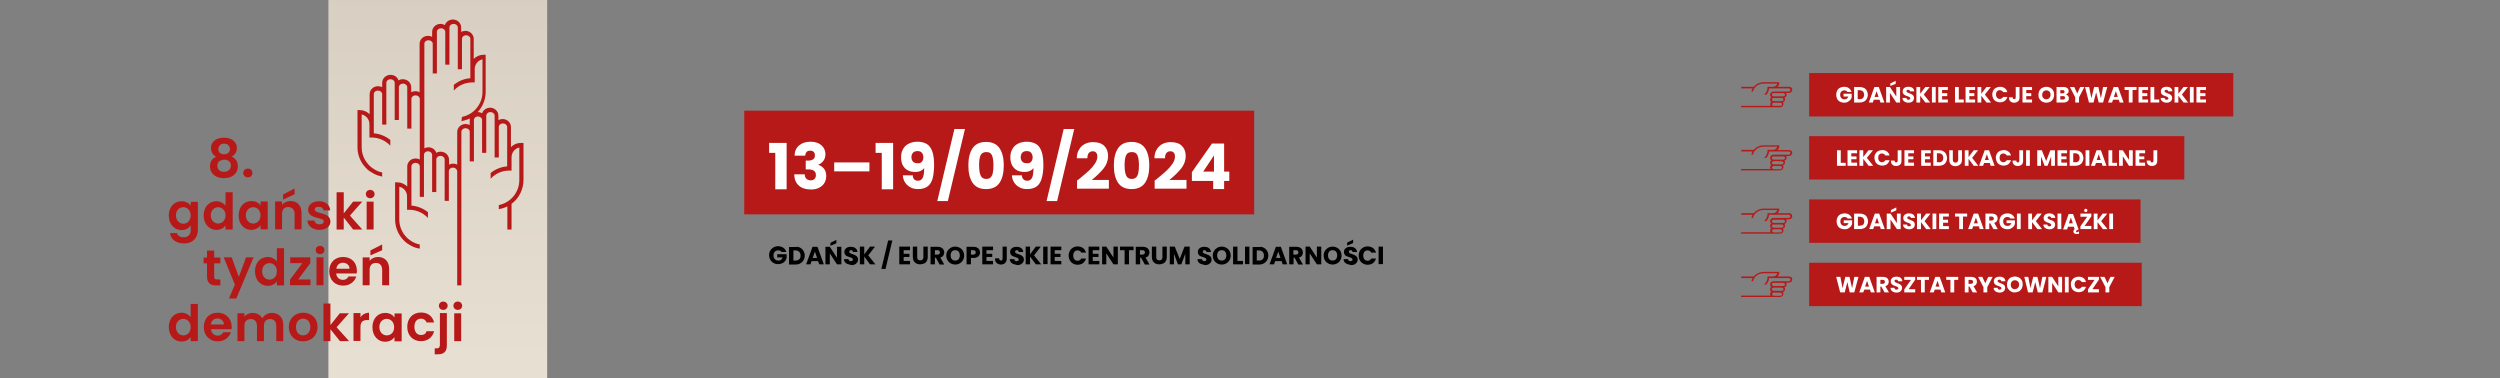 <?xml version="1.0" encoding="utf-8"?>
<!-- Generator: Adobe Illustrator 27.0.1, SVG Export Plug-In . SVG Version: 6.00 Build 0)  -->
<svg version="1.1" id="Warstwa_1" xmlns="http://www.w3.org/2000/svg" xmlns:xlink="http://www.w3.org/1999/xlink" x="0px" y="0px"
	 viewBox="0 0 1256 190" style="enable-background:new 0 0 1256 190;" xml:space="preserve">
<rect x="0" y="0" width="1256" height="190" fill="#808080" stroke="none"/>
<style type="text/css">
	.st0{fill:#B71918;}
	.st1{fill:#FFFFFF;}
	
		.st2{clip-path:url(#SVGID_00000068653950674866501190000005837801654664808331_);fill:url(#SVGID_00000170243177366508696040000015423621879055386797_);}
</style>
<g>
	<rect x="373.9" y="55.6" class="st0" width="256.2" height="52.1"/>
	<polygon class="st1" points="386.4,76.8 386.4,71.8 395.2,71.8 395.2,95.1 389.5,95.1 389.5,76.8 	"/>
	<path class="st1" d="M401.4,73.1c1.4-1.2,3.3-1.9,5.7-1.9c1.6,0,3,0.3,4.1,0.8c1.1,0.6,2,1.3,2.6,2.3c0.6,1,0.9,2,0.9,3.2
		c0,1.4-0.4,2.5-1.1,3.4c-0.7,0.9-1.5,1.5-2.5,1.8v0.1c1.2,0.4,2.2,1.1,2.9,2c0.7,0.9,1.1,2.1,1.1,3.6c0,1.3-0.3,2.5-0.9,3.5
		c-0.6,1-1.5,1.8-2.6,2.4c-1.2,0.6-2.5,0.9-4.1,0.9c-2.6,0-4.6-0.6-6.1-1.9c-1.5-1.3-2.3-3.1-2.4-5.7h5.3c0,0.9,0.3,1.7,0.8,2.2
		c0.5,0.5,1.3,0.8,2.2,0.8c0.8,0,1.5-0.2,1.9-0.7c0.5-0.5,0.7-1.1,0.7-1.9c0-1-0.3-1.8-1-2.2c-0.6-0.5-1.7-0.7-3.1-0.7h-1v-4.4h1
		c1.1,0,2-0.2,2.6-0.6c0.7-0.4,1-1,1-2c0-0.8-0.2-1.4-0.6-1.8c-0.4-0.4-1-0.6-1.8-0.6c-0.8,0-1.4,0.2-1.8,0.7
		c-0.4,0.5-0.6,1.1-0.7,1.8h-5.3C399.2,76.1,400,74.3,401.4,73.1"/>
	<rect x="419.1" y="81.6" class="st1" width="17.7" height="4.5"/>
	<polygon class="st1" points="439.9,76.8 439.9,71.8 448.7,71.8 448.7,95.1 443,95.1 443,76.8 	"/>
	<path class="st1" d="M461.2,90.8c1.1,0,1.9-0.5,2.4-1.5c0.5-1,0.7-2.6,0.7-4.9c-0.5,0.7-1.1,1.2-1.9,1.5c-0.8,0.4-1.7,0.5-2.7,0.5
		c-1.4,0-2.6-0.3-3.6-0.8c-1.1-0.6-1.9-1.4-2.5-2.5c-0.6-1.1-0.9-2.5-0.9-4.1c0-1.6,0.3-2.9,1-4.1c0.6-1.2,1.6-2.1,2.8-2.7
		c1.2-0.6,2.6-1,4.3-1c3.1,0,5.4,1,6.6,2.9c1.3,2,1.9,4.8,1.9,8.6c0,2.8-0.3,5-0.7,6.8c-0.5,1.8-1.3,3.2-2.5,4.1
		c-1.2,0.9-2.8,1.4-4.8,1.4c-1.6,0-3-0.3-4.1-1c-1.1-0.6-2-1.5-2.6-2.5c-0.6-1-1-2.2-1-3.4h5C458.6,89.9,459.6,90.8,461.2,90.8
		 M463.1,81.3c0.5-0.5,0.8-1.3,0.8-2.2c0-1-0.3-1.8-0.8-2.4c-0.6-0.6-1.3-0.8-2.2-0.8c-0.9,0-1.7,0.3-2.2,0.8
		c-0.5,0.6-0.8,1.3-0.8,2.3c0,0.9,0.3,1.7,0.8,2.2c0.5,0.6,1.3,0.8,2.3,0.8C461.9,82.1,462.6,81.9,463.1,81.3"/>
	<polygon class="st1" points="484.8,64.8 476.2,101 470.9,101 479.5,64.8 	"/>
	<path class="st1" d="M488.6,74.5c1.4-2.1,3.7-3.2,6.8-3.2c3.1,0,5.4,1.1,6.8,3.2c1.4,2.1,2.1,5,2.1,8.6c0,3.7-0.7,6.6-2.1,8.7
		c-1.4,2.1-3.7,3.2-6.8,3.2c-3.1,0-5.4-1.1-6.8-3.2c-1.4-2.1-2.1-5-2.1-8.7C486.5,79.4,487.2,76.6,488.6,74.5 M498.4,78.1
		c-0.5-1.2-1.4-1.7-2.9-1.7s-2.4,0.6-2.9,1.7c-0.5,1.2-0.7,2.8-0.7,5c0,1.4,0.1,2.6,0.3,3.6c0.2,0.9,0.5,1.7,1,2.3
		c0.5,0.6,1.3,0.9,2.3,0.9c1,0,1.8-0.3,2.3-0.9c0.5-0.6,0.9-1.4,1-2.3c0.2-0.9,0.3-2.1,0.3-3.6C499.1,81,498.9,79.3,498.4,78.1"/>
	<path class="st1" d="M516.1,90.8c1.1,0,1.9-0.5,2.4-1.5c0.5-1,0.7-2.6,0.7-4.9c-0.5,0.7-1.1,1.2-1.9,1.5c-0.8,0.4-1.7,0.5-2.7,0.5
		c-1.4,0-2.6-0.3-3.6-0.8c-1.1-0.6-1.9-1.4-2.5-2.5c-0.6-1.1-0.9-2.5-0.9-4.1c0-1.6,0.3-2.9,1-4.1c0.6-1.2,1.6-2.1,2.8-2.7
		c1.2-0.6,2.6-1,4.3-1c3.1,0,5.4,1,6.6,2.9c1.3,2,1.9,4.8,1.9,8.6c0,2.8-0.3,5-0.8,6.8c-0.5,1.8-1.3,3.2-2.5,4.1
		c-1.2,0.9-2.8,1.4-4.8,1.4c-1.6,0-3-0.3-4.1-1c-1.1-0.6-2-1.5-2.6-2.5c-0.6-1-1-2.2-1-3.4h5C513.5,89.9,514.5,90.8,516.1,90.8
		 M518,81.3c0.5-0.5,0.8-1.3,0.8-2.2c0-1-0.3-1.8-0.8-2.4c-0.6-0.6-1.3-0.8-2.2-0.8c-0.9,0-1.7,0.3-2.2,0.8
		c-0.5,0.6-0.8,1.3-0.8,2.3c0,0.9,0.3,1.7,0.8,2.2c0.5,0.6,1.3,0.8,2.3,0.8C516.7,82.1,517.5,81.9,518,81.3"/>
	<polygon class="st1" points="539.7,64.8 531.1,101 525.8,101 534.4,64.8 	"/>
	<path class="st1" d="M542.2,89.9c2.1-1.7,3.7-3.1,4.9-4.2c1.2-1.1,2.2-2.3,3-3.5c0.8-1.2,1.2-2.4,1.2-3.5c0-0.9-0.2-1.6-0.6-2
		c-0.4-0.5-1-0.7-1.8-0.7c-0.8,0-1.4,0.3-1.9,0.9c-0.5,0.6-0.7,1.5-0.7,2.6h-5.3c0-1.8,0.4-3.3,1.2-4.5c0.7-1.2,1.7-2.1,2.9-2.7
		c1.2-0.6,2.5-0.9,4-0.9c2.5,0,4.4,0.6,5.7,1.9c1.3,1.3,1.9,3,1.9,5.1c0,2.3-0.8,4.4-2.3,6.3c-1.6,1.9-3.5,3.8-5.9,5.7h8.6v4.4h-16
		v-4.1C541.9,90.1,542.3,89.9,542.2,89.9"/>
	<path class="st1" d="M561.7,74.5c1.4-2.1,3.7-3.2,6.8-3.2c3.1,0,5.4,1.1,6.8,3.2c1.4,2.1,2.1,5,2.1,8.6c0,3.7-0.7,6.6-2.1,8.7
		c-1.4,2.1-3.7,3.2-6.8,3.2c-3.1,0-5.4-1.1-6.8-3.2c-1.4-2.1-2.1-5-2.1-8.7C559.6,79.4,560.3,76.6,561.7,74.5 M571.5,78.1
		c-0.5-1.2-1.4-1.7-2.9-1.7c-1.5,0-2.4,0.6-2.9,1.7c-0.5,1.2-0.7,2.8-0.7,5c0,1.4,0.1,2.6,0.3,3.6c0.2,0.9,0.5,1.7,1,2.3
		c0.5,0.6,1.3,0.9,2.3,0.9c1,0,1.8-0.3,2.3-0.9c0.5-0.6,0.9-1.4,1-2.3c0.2-0.9,0.3-2.1,0.3-3.6C572.2,81,572,79.3,571.5,78.1"/>
	<path class="st1" d="M581.2,89.9c2.1-1.7,3.7-3.1,4.9-4.2c1.2-1.1,2.2-2.3,3-3.5c0.8-1.2,1.2-2.4,1.2-3.5c0-0.9-0.2-1.6-0.6-2
		c-0.4-0.5-1-0.7-1.8-0.7c-0.8,0-1.4,0.3-1.9,0.9c-0.5,0.6-0.7,1.5-0.7,2.6h-5.3c0-1.8,0.4-3.3,1.2-4.5c0.7-1.2,1.7-2.1,2.9-2.7
		c1.2-0.6,2.5-0.9,4-0.9c2.5,0,4.4,0.6,5.7,1.9c1.3,1.3,1.9,3,1.9,5.1c0,2.3-0.8,4.4-2.3,6.3c-1.6,1.9-3.5,3.8-5.9,5.7h8.6v4.4h-16
		v-4.1C581,90.1,581.3,89.9,581.2,89.9"/>
	<path class="st1" d="M598.8,90.9v-4.4l10.1-14.4h6.1v14.1h2.6v4.7H615v4.1h-5.5v-4.1H598.8z M609.9,78.1l-5.4,8.1h5.4V78.1z"/>
	<path d="M392.7,126.7c-0.2-0.3-0.4-0.5-0.7-0.7c-0.3-0.2-0.6-0.2-1.1-0.2c-0.7,0-1.3,0.2-1.7,0.7c-0.4,0.5-0.6,1.1-0.6,1.8
		c0,0.8,0.2,1.4,0.7,1.9c0.4,0.5,1,0.7,1.8,0.7c0.5,0,1-0.1,1.3-0.4c0.4-0.3,0.6-0.7,0.8-1.2h-2.7v-1.6h4.7v2
		c-0.2,0.5-0.4,1-0.8,1.5c-0.4,0.5-0.9,0.8-1.5,1.1c-0.6,0.3-1.3,0.4-2,0.4c-0.9,0-1.7-0.2-2.3-0.6c-0.7-0.4-1.2-0.9-1.6-1.6
		c-0.4-0.7-0.6-1.5-0.6-2.3c0-0.9,0.2-1.7,0.6-2.3c0.4-0.7,0.9-1.2,1.6-1.6c0.7-0.4,1.5-0.6,2.3-0.6c1.1,0,1.9,0.3,2.7,0.8
		c0.7,0.5,1.2,1.2,1.4,2.1H392.7z"/>
	<path d="M402.1,124.5c0.7,0.4,1.2,0.9,1.6,1.6c0.4,0.7,0.6,1.4,0.6,2.3c0,0.9-0.2,1.6-0.6,2.3c-0.4,0.7-0.9,1.2-1.6,1.6
		c-0.7,0.4-1.5,0.6-2.4,0.6h-3.3v-8.8h3.3C400.6,123.9,401.4,124.1,402.1,124.5 M401.5,130.3c0.5-0.4,0.7-1.1,0.7-1.9
		c0-0.8-0.2-1.4-0.7-1.9c-0.5-0.5-1.1-0.7-1.9-0.7h-1v5.1h1C400.4,130.9,401,130.7,401.5,130.3"/>
	<path d="M411,131.2h-3.3l-0.5,1.6H405l3.2-8.8h2.5l3.2,8.8h-2.3L411,131.2z M410.5,129.6l-1.1-3.2l-1.1,3.2H410.5z"/>
	<path d="M422.7,132.8h-2.2l-3.6-5.5v5.5h-2.2v-8.8h2.2l3.6,5.5v-5.5h2.2V132.8z M420.2,122.2l-3,1.3V122l3-1.5V122.2z"/>
	<path d="M425.7,132.6c-0.5-0.2-0.9-0.5-1.2-0.9c-0.3-0.4-0.5-0.9-0.5-1.5h2.3c0,0.3,0.1,0.6,0.3,0.7c0.2,0.2,0.4,0.3,0.8,0.3
		c0.3,0,0.6-0.1,0.8-0.2c0.2-0.1,0.3-0.4,0.3-0.6c0-0.2-0.1-0.4-0.2-0.5c-0.1-0.1-0.3-0.3-0.5-0.4c-0.2-0.1-0.5-0.2-0.9-0.3
		c-0.6-0.2-1-0.4-1.4-0.5c-0.4-0.2-0.7-0.4-0.9-0.8c-0.3-0.3-0.4-0.8-0.4-1.3c0-0.8,0.3-1.5,0.9-1.9c0.6-0.5,1.4-0.7,2.3-0.7
		c1,0,1.8,0.2,2.4,0.7c0.6,0.5,0.9,1.1,1,1.9h-2.3c0-0.3-0.1-0.5-0.3-0.7c-0.2-0.2-0.4-0.2-0.7-0.2c-0.3,0-0.5,0.1-0.6,0.2
		c-0.2,0.1-0.2,0.3-0.2,0.6c0,0.3,0.1,0.5,0.4,0.7c0.3,0.2,0.7,0.3,1.3,0.5c0.6,0.2,1,0.4,1.4,0.6c0.4,0.2,0.7,0.4,0.9,0.8
		c0.3,0.3,0.4,0.8,0.4,1.3c0,0.5-0.1,1-0.4,1.4c-0.3,0.4-0.6,0.7-1.1,1c-0.5,0.2-1.1,0.4-1.7,0.4
		C426.8,132.9,426.2,132.8,425.7,132.6"/>
	<polygon points="437.1,132.8 434.2,128.9 434.2,132.8 432,132.8 432,123.9 434.2,123.9 434.2,127.8 437.1,123.9 439.6,123.9 
		436.2,128.3 439.8,132.8 	"/>
	<polygon points="448.3,120.8 444.9,135.1 442.8,135.1 446.2,120.8 	"/>
	<polygon points="454,125.7 454,127.5 456.9,127.5 456.9,129.1 454,129.1 454,131.1 457.2,131.1 457.2,132.8 451.8,132.8 
		451.8,123.9 457.2,123.9 457.2,125.7 	"/>
	<path d="M460.8,123.9v5.3c0,0.5,0.1,0.9,0.4,1.2c0.3,0.3,0.6,0.4,1.1,0.4s0.9-0.1,1.2-0.4c0.3-0.3,0.4-0.7,0.4-1.2v-5.3h2.2v5.3
		c0,0.8-0.2,1.5-0.5,2c-0.3,0.5-0.8,1-1.4,1.2s-1.2,0.4-1.9,0.4c-0.7,0-1.3-0.1-1.9-0.4c-0.5-0.3-1-0.7-1.3-1.2
		c-0.3-0.5-0.5-1.2-0.5-2v-5.3H460.8z"/>
	<path d="M472,132.8l-1.8-3.3h-0.5v3.3h-2.2v-8.8h3.6c0.7,0,1.3,0.1,1.8,0.4c0.5,0.2,0.9,0.6,1.1,1c0.2,0.4,0.4,0.9,0.4,1.4
		c0,0.6-0.2,1.1-0.5,1.6c-0.3,0.5-0.8,0.8-1.5,1l2,3.5H472z M469.7,127.9h1.3c0.4,0,0.7-0.1,0.9-0.3c0.2-0.2,0.3-0.5,0.3-0.8
		c0-0.3-0.1-0.6-0.3-0.8c-0.2-0.2-0.5-0.3-0.9-0.3h-1.3V127.9z"/>
	<path d="M477.6,132.3c-0.7-0.4-1.2-0.9-1.6-1.6c-0.4-0.7-0.6-1.5-0.6-2.3c0-0.9,0.2-1.6,0.6-2.3c0.4-0.7,1-1.2,1.6-1.6
		c0.7-0.4,1.5-0.6,2.3-0.6c0.8,0,1.6,0.2,2.3,0.6c0.7,0.4,1.2,0.9,1.6,1.6c0.4,0.7,0.6,1.5,0.6,2.3c0,0.9-0.2,1.6-0.6,2.3
		c-0.4,0.7-0.9,1.2-1.6,1.6c-0.7,0.4-1.4,0.6-2.3,0.6C479.1,132.9,478.3,132.7,477.6,132.3 M481.6,130.2c0.4-0.5,0.6-1.1,0.6-1.9
		c0-0.8-0.2-1.4-0.6-1.9c-0.4-0.5-1-0.7-1.7-0.7c-0.7,0-1.3,0.2-1.7,0.7c-0.4,0.5-0.6,1.1-0.6,1.9c0,0.8,0.2,1.4,0.6,1.9
		c0.4,0.5,1,0.7,1.7,0.7C480.6,130.9,481.2,130.7,481.6,130.2"/>
	<path d="M492,128.2c-0.2,0.4-0.6,0.8-1.1,1c-0.5,0.3-1.1,0.4-1.8,0.4h-1.3v3.2h-2.2v-8.8h3.5c0.7,0,1.3,0.1,1.8,0.4
		c0.5,0.2,0.9,0.6,1.1,1c0.2,0.4,0.4,0.9,0.4,1.5C492.4,127.3,492.2,127.8,492,128.2 M489.9,127.6c0.2-0.2,0.3-0.5,0.3-0.8
		c0-0.4-0.1-0.6-0.3-0.8c-0.2-0.2-0.5-0.3-0.9-0.3h-1.2v2.2h1.2C489.4,127.9,489.7,127.8,489.9,127.6"/>
	<polygon points="495.6,125.7 495.6,127.5 498.5,127.5 498.5,129.1 495.6,129.1 495.6,131.1 498.9,131.1 498.9,132.8 493.5,132.8 
		493.5,123.9 498.9,123.9 498.9,125.7 	"/>
	<path d="M505.8,123.9v6c0,0.9-0.3,1.6-0.8,2.2c-0.5,0.5-1.2,0.8-2.1,0.8c-0.9,0-1.7-0.3-2.2-0.8c-0.6-0.5-0.8-1.3-0.8-2.3h2.1
		c0,0.4,0.1,0.6,0.2,0.8c0.2,0.2,0.4,0.3,0.7,0.3c0.3,0,0.5-0.1,0.6-0.3c0.1-0.2,0.2-0.4,0.2-0.7v-6H505.8z"/>
	<path d="M509,132.6c-0.5-0.2-0.9-0.5-1.2-0.9c-0.3-0.4-0.5-0.9-0.5-1.5h2.3c0,0.3,0.1,0.6,0.3,0.7c0.2,0.2,0.4,0.3,0.8,0.3
		c0.3,0,0.6-0.1,0.8-0.2c0.2-0.1,0.3-0.4,0.3-0.6c0-0.2-0.1-0.4-0.2-0.5c-0.1-0.1-0.3-0.3-0.5-0.4c-0.2-0.1-0.5-0.2-0.9-0.3
		c-0.6-0.2-1-0.4-1.4-0.5c-0.4-0.2-0.7-0.4-0.9-0.8c-0.3-0.3-0.4-0.8-0.4-1.3c0-0.8,0.3-1.5,0.9-1.9c0.6-0.5,1.4-0.7,2.3-0.7
		c1,0,1.8,0.2,2.4,0.7c0.6,0.5,0.9,1.1,1,1.9h-2.3c0-0.3-0.1-0.5-0.3-0.7c-0.2-0.2-0.4-0.2-0.7-0.2c-0.3,0-0.5,0.1-0.6,0.2
		c-0.2,0.1-0.2,0.3-0.2,0.6c0,0.3,0.1,0.5,0.4,0.7c0.3,0.2,0.7,0.3,1.3,0.5c0.6,0.2,1,0.4,1.4,0.6c0.4,0.2,0.7,0.4,0.9,0.8
		c0.3,0.3,0.4,0.8,0.4,1.3c0,0.5-0.1,1-0.4,1.4c-0.3,0.4-0.6,0.7-1.1,1c-0.5,0.2-1.1,0.4-1.7,0.4C510.1,132.9,509.5,132.8,509,132.6
		"/>
	<polygon points="520.4,132.8 517.5,128.9 517.5,132.8 515.3,132.8 515.3,123.9 517.5,123.9 517.5,127.8 520.4,123.9 522.9,123.9 
		519.5,128.3 523.1,132.8 	"/>
	<rect x="524.1" y="123.9" width="2.2" height="8.8"/>
	<polygon points="529.9,125.7 529.9,127.5 532.8,127.5 532.8,129.1 529.9,129.1 529.9,131.1 533.2,131.1 533.2,132.8 527.8,132.8 
		527.8,123.9 533.2,123.9 533.2,125.7 	"/>
	<path d="M537.5,126c0.4-0.7,0.9-1.2,1.6-1.6c0.7-0.4,1.4-0.6,2.3-0.6c1,0,1.9,0.3,2.7,0.8c0.7,0.6,1.2,1.3,1.5,2.3h-2.4
		c-0.2-0.4-0.4-0.7-0.7-0.8c-0.3-0.2-0.7-0.3-1.1-0.3c-0.7,0-1.2,0.2-1.6,0.7c-0.4,0.5-0.6,1.1-0.6,1.9c0,0.8,0.2,1.4,0.6,1.9
		c0.4,0.5,0.9,0.7,1.6,0.7c0.4,0,0.8-0.1,1.1-0.3c0.3-0.2,0.6-0.5,0.7-0.8h2.4c-0.3,1-0.8,1.7-1.5,2.3c-0.7,0.5-1.6,0.8-2.7,0.8
		c-0.9,0-1.6-0.2-2.3-0.6c-0.7-0.4-1.2-0.9-1.6-1.6c-0.4-0.7-0.6-1.5-0.6-2.3C536.9,127.5,537.1,126.7,537.5,126"/>
	<polygon points="549,125.7 549,127.5 551.9,127.5 551.9,129.1 549,129.1 549,131.1 552.3,131.1 552.3,132.8 546.9,132.8 
		546.9,123.9 552.3,123.9 552.3,125.7 	"/>
	<polygon points="561.6,132.8 559.4,132.8 555.8,127.3 555.8,132.8 553.7,132.8 553.7,123.9 555.8,123.9 559.4,129.4 559.4,123.9 
		561.6,123.9 	"/>
	<polygon points="569.5,123.9 569.5,125.7 567.2,125.7 567.2,132.8 565,132.8 565,125.7 562.7,125.7 562.7,123.9 	"/>
	<path d="M575.1,132.8l-1.8-3.3h-0.5v3.3h-2.2v-8.8h3.6c0.7,0,1.3,0.1,1.8,0.4c0.5,0.2,0.9,0.6,1.1,1c0.2,0.4,0.4,0.9,0.4,1.4
		c0,0.6-0.2,1.1-0.5,1.6c-0.3,0.5-0.8,0.8-1.5,1l2,3.5H575.1z M572.7,127.9h1.3c0.4,0,0.7-0.1,0.9-0.3c0.2-0.2,0.3-0.5,0.3-0.8
		c0-0.3-0.1-0.6-0.3-0.8c-0.2-0.2-0.5-0.3-0.9-0.3h-1.3V127.9z"/>
	<path d="M580.9,123.9v5.3c0,0.5,0.1,0.9,0.4,1.2c0.3,0.3,0.6,0.4,1.1,0.4s0.9-0.1,1.2-0.4c0.3-0.3,0.4-0.7,0.4-1.2v-5.3h2.2v5.3
		c0,0.8-0.2,1.5-0.5,2c-0.3,0.5-0.8,1-1.4,1.2c-0.6,0.3-1.2,0.4-1.9,0.4c-0.7,0-1.3-0.1-1.9-0.4c-0.5-0.3-1-0.7-1.3-1.2
		c-0.3-0.5-0.5-1.2-0.5-2v-5.3H580.9z"/>
	<polygon points="597.7,123.9 597.7,132.8 595.5,132.8 595.5,127.5 593.5,132.8 591.8,132.8 589.8,127.5 589.8,132.8 587.7,132.8 
		587.7,123.9 590.2,123.9 592.7,130.1 595.1,123.9 	"/>
	<path d="M603.3,132.6c-0.5-0.2-0.9-0.5-1.2-0.9c-0.3-0.4-0.5-0.9-0.5-1.5h2.3c0,0.3,0.1,0.6,0.3,0.7c0.2,0.2,0.4,0.3,0.8,0.3
		c0.3,0,0.6-0.1,0.8-0.2c0.2-0.1,0.3-0.4,0.3-0.6c0-0.2-0.1-0.4-0.2-0.5c-0.1-0.1-0.3-0.3-0.5-0.4c-0.2-0.1-0.5-0.2-0.9-0.3
		c-0.6-0.2-1-0.4-1.4-0.5c-0.4-0.2-0.7-0.4-0.9-0.8c-0.3-0.3-0.4-0.8-0.4-1.3c0-0.8,0.3-1.5,0.9-1.9c0.6-0.5,1.4-0.7,2.3-0.7
		c1,0,1.8,0.2,2.4,0.7c0.6,0.5,0.9,1.1,1,1.9h-2.3c0-0.3-0.1-0.5-0.3-0.7c-0.2-0.2-0.4-0.2-0.7-0.2c-0.3,0-0.5,0.1-0.6,0.2
		c-0.2,0.1-0.2,0.3-0.2,0.6c0,0.3,0.1,0.5,0.4,0.7c0.3,0.2,0.7,0.3,1.3,0.5c0.6,0.2,1,0.4,1.4,0.6c0.4,0.2,0.7,0.4,0.9,0.8
		c0.3,0.3,0.4,0.8,0.4,1.3c0,0.5-0.1,1-0.4,1.4c-0.3,0.4-0.6,0.7-1.1,1c-0.5,0.2-1.1,0.4-1.7,0.4
		C604.4,132.9,603.9,132.8,603.3,132.6"/>
	<path d="M611.5,132.3c-0.7-0.4-1.2-0.9-1.6-1.6c-0.4-0.7-0.6-1.5-0.6-2.3c0-0.9,0.2-1.6,0.6-2.3c0.4-0.7,1-1.2,1.6-1.6
		c0.7-0.4,1.5-0.6,2.3-0.6s1.6,0.2,2.3,0.6c0.7,0.4,1.2,0.9,1.6,1.6c0.4,0.7,0.6,1.5,0.6,2.3c0,0.9-0.2,1.6-0.6,2.3
		c-0.4,0.7-0.9,1.2-1.6,1.6c-0.7,0.4-1.4,0.6-2.3,0.6S612.2,132.7,611.5,132.3 M615.5,130.2c0.4-0.5,0.6-1.1,0.6-1.9
		c0-0.8-0.2-1.4-0.6-1.9c-0.4-0.5-1-0.7-1.7-0.7c-0.7,0-1.3,0.2-1.7,0.7c-0.4,0.5-0.6,1.1-0.6,1.9c0,0.8,0.2,1.4,0.6,1.9
		c0.4,0.5,1,0.7,1.7,0.7C614.5,130.9,615.1,130.7,615.5,130.2"/>
	<polygon points="621.7,131.1 624.5,131.1 624.5,132.8 619.5,132.8 619.5,123.9 621.7,123.9 	"/>
	<rect x="625.5" y="123.9" width="2.2" height="8.8"/>
	<path d="M635,124.5c0.7,0.4,1.2,0.9,1.6,1.6c0.4,0.7,0.6,1.4,0.6,2.3c0,0.9-0.2,1.6-0.6,2.3c-0.4,0.7-0.9,1.2-1.6,1.6
		c-0.7,0.4-1.5,0.6-2.4,0.6h-3.3v-8.8h3.3C633.5,123.9,634.3,124.1,635,124.5 M634.3,130.3c0.5-0.4,0.7-1.1,0.7-1.9
		c0-0.8-0.2-1.4-0.7-1.9c-0.5-0.5-1.1-0.7-1.9-0.7h-1v5.1h1C633.2,130.9,633.9,130.7,634.3,130.3"/>
	<path d="M643.9,131.2h-3.3l-0.5,1.6h-2.3l3.2-8.8h2.5l3.2,8.8h-2.3L643.9,131.2z M643.3,129.6l-1.1-3.2l-1.1,3.2H643.3z"/>
	<path d="M652.2,132.8l-1.8-3.3h-0.5v3.3h-2.2v-8.8h3.6c0.7,0,1.3,0.1,1.8,0.4c0.5,0.2,0.9,0.6,1.1,1c0.2,0.4,0.4,0.9,0.4,1.4
		c0,0.6-0.2,1.1-0.5,1.6c-0.3,0.5-0.8,0.8-1.5,1l2,3.5H652.2z M649.8,127.9h1.3c0.4,0,0.7-0.1,0.9-0.3c0.2-0.2,0.3-0.5,0.3-0.8
		c0-0.3-0.1-0.6-0.3-0.8c-0.2-0.2-0.5-0.3-0.9-0.3h-1.3V127.9z"/>
	<polygon points="663.8,132.8 661.6,132.8 658,127.3 658,132.8 655.9,132.8 655.9,123.9 658,123.9 661.6,129.4 661.6,123.9 
		663.8,123.9 	"/>
	<path d="M667.2,132.3c-0.7-0.4-1.2-0.9-1.6-1.6c-0.4-0.7-0.6-1.5-0.6-2.3c0-0.9,0.2-1.6,0.6-2.3c0.4-0.7,1-1.2,1.6-1.6
		c0.7-0.4,1.5-0.6,2.3-0.6c0.8,0,1.6,0.2,2.3,0.6c0.7,0.4,1.2,0.9,1.6,1.6c0.4,0.7,0.6,1.5,0.6,2.3c0,0.9-0.2,1.6-0.6,2.3
		c-0.4,0.7-0.9,1.2-1.6,1.6c-0.7,0.4-1.4,0.6-2.3,0.6C668.7,132.9,667.9,132.7,667.2,132.3 M671.2,130.2c0.4-0.5,0.6-1.1,0.6-1.9
		c0-0.8-0.2-1.4-0.6-1.9c-0.4-0.5-1-0.7-1.7-0.7c-0.7,0-1.3,0.2-1.7,0.7c-0.4,0.5-0.6,1.1-0.6,1.9c0,0.8,0.2,1.4,0.6,1.9
		c0.4,0.5,1,0.7,1.7,0.7C670.2,130.9,670.8,130.7,671.2,130.2"/>
	<path d="M676.7,132.6c-0.5-0.2-0.9-0.5-1.2-0.9c-0.3-0.4-0.5-0.9-0.5-1.5h2.3c0,0.3,0.1,0.6,0.3,0.7c0.2,0.2,0.4,0.3,0.8,0.3
		c0.3,0,0.6-0.1,0.8-0.2c0.2-0.1,0.3-0.4,0.3-0.6c0-0.2-0.1-0.4-0.2-0.5c-0.1-0.1-0.3-0.3-0.5-0.4c-0.2-0.1-0.5-0.2-0.9-0.3
		c-0.6-0.2-1-0.4-1.4-0.5c-0.4-0.2-0.7-0.4-0.9-0.8c-0.3-0.3-0.4-0.8-0.4-1.3c0-0.8,0.3-1.5,0.9-1.9c0.6-0.5,1.4-0.7,2.3-0.7
		c1,0,1.8,0.2,2.4,0.7c0.6,0.5,0.9,1.1,1,1.9h-2.3c0-0.3-0.1-0.5-0.3-0.7c-0.2-0.2-0.4-0.2-0.7-0.2c-0.3,0-0.5,0.1-0.6,0.2
		c-0.2,0.1-0.2,0.3-0.2,0.6c0,0.3,0.1,0.5,0.4,0.7c0.3,0.2,0.7,0.3,1.3,0.5c0.6,0.2,1,0.4,1.4,0.6c0.4,0.2,0.7,0.4,0.9,0.8
		c0.3,0.3,0.4,0.8,0.4,1.3c0,0.5-0.1,1-0.4,1.4c-0.3,0.4-0.6,0.7-1.1,1c-0.5,0.2-1.1,0.4-1.7,0.4
		C677.8,132.9,677.2,132.8,676.7,132.6 M679.8,122.1l-3,1.3v-1.5l3-1.5V122.1z"/>
	<path d="M683.2,126c0.4-0.7,0.9-1.2,1.6-1.6c0.7-0.4,1.4-0.6,2.3-0.6c1,0,1.9,0.3,2.7,0.8c0.7,0.6,1.2,1.3,1.5,2.3h-2.4
		c-0.2-0.4-0.4-0.7-0.7-0.8c-0.3-0.2-0.7-0.3-1.1-0.3c-0.7,0-1.2,0.2-1.6,0.7c-0.4,0.5-0.6,1.1-0.6,1.9c0,0.8,0.2,1.4,0.6,1.9
		c0.4,0.5,0.9,0.7,1.6,0.7c0.4,0,0.8-0.1,1.1-0.3c0.3-0.2,0.6-0.5,0.7-0.8h2.4c-0.3,1-0.8,1.7-1.5,2.3c-0.7,0.5-1.6,0.8-2.7,0.8
		c-0.9,0-1.6-0.2-2.3-0.6c-0.7-0.4-1.2-0.9-1.6-1.6c-0.4-0.7-0.6-1.5-0.6-2.3C682.6,127.5,682.8,126.7,683.2,126"/>
	<rect x="692.6" y="123.9" width="2.2" height="8.8"/>
</g>
<g>
	<rect x="908.9" y="68.4" class="st0" width="188.5" height="21.8"/>
	<polygon class="st1" points="924.8,81.8 927.3,81.8 927.3,83.3 922.9,83.3 922.9,75.5 924.8,75.5 	"/>
	<polygon class="st1" points="930.1,77 930.1,78.6 932.7,78.6 932.7,80 930.1,80 930.1,81.7 933,81.7 933,83.3 928.2,83.3 
		928.2,75.5 933,75.5 933,77 	"/>
	<polygon class="st1" points="938.8,83.3 936.1,79.8 936.1,83.3 934.2,83.3 934.2,75.5 936.1,75.5 936.1,78.9 938.7,75.5 941,75.5 
		937.9,79.3 941.1,83.3 	"/>
	<path class="st1" d="M942.2,77.3c0.3-0.6,0.8-1.1,1.4-1.4c0.6-0.3,1.3-0.5,2-0.5c0.9,0,1.7,0.2,2.4,0.7c0.7,0.5,1.1,1.2,1.3,2h-2.1
		c-0.2-0.3-0.4-0.6-0.7-0.7c-0.3-0.2-0.6-0.3-1-0.3c-0.6,0-1.1,0.2-1.4,0.6c-0.4,0.4-0.5,1-0.5,1.6c0,0.7,0.2,1.2,0.5,1.6
		c0.4,0.4,0.8,0.6,1.4,0.6c0.4,0,0.7-0.1,1-0.3c0.3-0.2,0.5-0.4,0.7-0.7h2.1c-0.2,0.8-0.7,1.5-1.3,2c-0.7,0.5-1.5,0.7-2.4,0.7
		c-0.8,0-1.4-0.2-2-0.5c-0.6-0.3-1.1-0.8-1.4-1.4c-0.3-0.6-0.5-1.3-0.5-2.1S941.8,77.9,942.2,77.3"/>
	<path class="st1" d="M955.3,75.5v5.3c0,0.8-0.2,1.5-0.7,1.9c-0.5,0.4-1.1,0.7-1.9,0.7c-0.8,0-1.5-0.2-2-0.7c-0.5-0.5-0.7-1.1-0.7-2
		h1.9c0,0.3,0.1,0.6,0.2,0.7c0.1,0.2,0.3,0.2,0.6,0.2c0.2,0,0.4-0.1,0.5-0.2c0.1-0.1,0.2-0.4,0.2-0.6v-5.3H955.3z"/>
	<polygon class="st1" points="958.7,77 958.7,78.6 961.3,78.6 961.3,80 958.7,80 958.7,81.7 961.6,81.7 961.6,83.3 956.8,83.3 
		956.8,75.5 961.6,75.5 961.6,77 	"/>
	<polygon class="st1" points="967.1,77 967.1,78.6 969.6,78.6 969.6,80 967.1,80 967.1,81.7 970,81.7 970,83.3 965.2,83.3 
		965.2,75.5 970,75.5 970,77 	"/>
	<path class="st1" d="M976.3,76c0.6,0.3,1.1,0.8,1.4,1.4c0.3,0.6,0.5,1.3,0.5,2c0,0.8-0.2,1.4-0.5,2c-0.3,0.6-0.8,1.1-1.4,1.4
		c-0.6,0.3-1.3,0.5-2.1,0.5h-2.9v-7.8h2.9C975,75.5,975.7,75.6,976.3,76 M975.7,81c0.4-0.4,0.6-0.9,0.6-1.7c0-0.7-0.2-1.3-0.6-1.7
		c-0.4-0.4-1-0.6-1.7-0.6h-0.9v4.5h0.9C974.7,81.6,975.3,81.4,975.7,81"/>
	<path class="st1" d="M981.1,75.5v4.7c0,0.5,0.1,0.8,0.3,1.1c0.2,0.3,0.6,0.4,1,0.4c0.4,0,0.8-0.1,1-0.4c0.2-0.3,0.4-0.6,0.4-1.1
		v-4.7h1.9v4.7c0,0.7-0.1,1.3-0.4,1.8c-0.3,0.5-0.7,0.8-1.2,1.1c-0.5,0.2-1.1,0.4-1.7,0.4c-0.6,0-1.2-0.1-1.6-0.4
		c-0.5-0.2-0.9-0.6-1.1-1.1c-0.3-0.5-0.4-1.1-0.4-1.8v-4.7H981.1z"/>
	<polygon class="st1" points="991.6,83.3 989,79.8 989,83.3 987.1,83.3 987.1,75.5 989,75.5 989,78.9 991.6,75.5 993.8,75.5 
		990.8,79.3 993.9,83.3 	"/>
	<path class="st1" d="M999.7,81.9h-2.9l-0.5,1.4h-2l2.8-7.8h2.2l2.8,7.8h-2L999.7,81.9z M999.2,80.4l-1-2.9l-1,2.9H999.2z"/>
	<path class="st1" d="M1003.2,77.3c0.3-0.6,0.8-1.1,1.4-1.4c0.6-0.3,1.3-0.5,2-0.5c0.9,0,1.7,0.2,2.4,0.7c0.7,0.5,1.1,1.2,1.3,2
		h-2.1c-0.2-0.3-0.4-0.6-0.7-0.7c-0.3-0.2-0.6-0.3-1-0.3c-0.6,0-1.1,0.2-1.4,0.6c-0.4,0.4-0.5,1-0.5,1.6c0,0.7,0.2,1.2,0.5,1.6
		c0.4,0.4,0.8,0.6,1.4,0.6c0.4,0,0.7-0.1,1-0.3c0.3-0.2,0.5-0.4,0.7-0.7h2.1c-0.2,0.8-0.7,1.5-1.3,2c-0.7,0.5-1.5,0.7-2.4,0.7
		c-0.8,0-1.4-0.2-2-0.5c-0.6-0.3-1.1-0.8-1.4-1.4c-0.3-0.6-0.5-1.3-0.5-2.1S1002.9,77.9,1003.2,77.3"/>
	<path class="st1" d="M1016.4,75.5v5.3c0,0.8-0.2,1.5-0.7,1.9c-0.5,0.4-1.1,0.7-1.9,0.7c-0.8,0-1.5-0.2-2-0.7
		c-0.5-0.5-0.7-1.1-0.7-2h1.9c0,0.3,0.1,0.6,0.2,0.7c0.1,0.2,0.3,0.2,0.6,0.2c0.2,0,0.4-0.1,0.5-0.2c0.1-0.1,0.2-0.4,0.2-0.6v-5.3
		H1016.4z"/>
	<rect x="1017.9" y="75.5" class="st1" width="1.9" height="7.8"/>
	<polygon class="st1" points="1032.4,75.5 1032.4,83.3 1030.5,83.3 1030.5,78.6 1028.7,83.3 1027.2,83.3 1025.4,78.6 1025.4,83.3 
		1023.5,83.3 1023.5,75.5 1025.8,75.5 1028,80.9 1030.1,75.5 	"/>
	<polygon class="st1" points="1035.6,77 1035.6,78.6 1038.2,78.6 1038.2,80 1035.6,80 1035.6,81.7 1038.5,81.7 1038.5,83.3 
		1033.7,83.3 1033.7,75.5 1038.5,75.5 1038.5,77 	"/>
	<path class="st1" d="M1044.8,76c0.6,0.3,1.1,0.8,1.4,1.4c0.3,0.6,0.5,1.3,0.5,2c0,0.8-0.2,1.4-0.5,2c-0.3,0.6-0.8,1.1-1.4,1.4
		c-0.6,0.3-1.3,0.5-2.1,0.5h-2.9v-7.8h2.9C1043.5,75.5,1044.2,75.6,1044.8,76 M1044.2,81c0.4-0.4,0.6-0.9,0.6-1.7
		c0-0.7-0.2-1.3-0.6-1.7c-0.4-0.4-1-0.6-1.7-0.6h-0.9v4.5h0.9C1043.2,81.6,1043.8,81.4,1044.2,81"/>
	<rect x="1047.8" y="75.5" class="st1" width="1.9" height="7.8"/>
	<path class="st1" d="M1055.9,81.9h-2.9l-0.5,1.4h-2l2.8-7.8h2.2l2.8,7.8h-2L1055.9,81.9z M1055.4,80.4l-1-2.9l-1,2.9H1055.4z"/>
	<polygon class="st1" points="1061.2,81.8 1063.6,81.8 1063.6,83.3 1059.3,83.3 1059.3,75.5 1061.2,75.5 	"/>
	<polygon class="st1" points="1071.5,83.3 1069.6,83.3 1066.5,78.5 1066.5,83.3 1064.6,83.3 1064.6,75.5 1066.5,75.5 1069.6,80.3 
		1069.6,75.5 1071.5,75.5 	"/>
	<polygon class="st1" points="1074.8,77 1074.8,78.6 1077.3,78.6 1077.3,80 1074.8,80 1074.8,81.7 1077.7,81.7 1077.7,83.3 
		1072.9,83.3 1072.9,75.5 1077.7,75.5 1077.7,77 	"/>
	<path class="st1" d="M1083.8,75.5v5.3c0,0.8-0.2,1.5-0.7,1.9c-0.5,0.4-1.1,0.7-1.9,0.7c-0.8,0-1.5-0.2-2-0.7
		c-0.5-0.5-0.7-1.1-0.7-2h1.9c0,0.3,0.1,0.6,0.2,0.7c0.1,0.2,0.3,0.2,0.6,0.2c0.2,0,0.4-0.1,0.5-0.2c0.1-0.1,0.2-0.4,0.2-0.6v-5.3
		H1083.8z"/>
	<rect x="908.9" y="36.7" class="st0" width="213.1" height="21.8"/>
	<path class="st1" d="M928.1,46.2c-0.1-0.3-0.3-0.5-0.6-0.6c-0.3-0.1-0.6-0.2-0.9-0.2c-0.6,0-1.1,0.2-1.5,0.6
		c-0.4,0.4-0.6,0.9-0.6,1.6c0,0.7,0.2,1.3,0.6,1.7c0.4,0.4,0.9,0.6,1.6,0.6c0.5,0,0.9-0.1,1.2-0.4c0.3-0.2,0.6-0.6,0.7-1h-2.4v-1.4
		h4.1v1.8c-0.1,0.5-0.4,0.9-0.7,1.3c-0.3,0.4-0.8,0.7-1.3,1c-0.5,0.3-1.1,0.4-1.8,0.4c-0.8,0-1.5-0.2-2.1-0.5
		c-0.6-0.3-1.1-0.8-1.4-1.4c-0.3-0.6-0.5-1.3-0.5-2.1c0-0.8,0.2-1.5,0.5-2.1c0.3-0.6,0.8-1.1,1.4-1.4c0.6-0.3,1.3-0.5,2.1-0.5
		c0.9,0,1.7,0.2,2.4,0.7c0.6,0.5,1.1,1.1,1.3,1.9H928.1z"/>
	<path class="st1" d="M936.5,44.2c0.6,0.3,1.1,0.8,1.4,1.4c0.3,0.6,0.5,1.3,0.5,2c0,0.8-0.2,1.4-0.5,2c-0.3,0.6-0.8,1.1-1.4,1.4
		c-0.6,0.3-1.3,0.5-2.1,0.5h-2.9v-7.8h2.9C935.1,43.7,935.9,43.9,936.5,44.2 M935.9,49.3c0.4-0.4,0.6-0.9,0.6-1.7
		c0-0.7-0.2-1.3-0.6-1.7c-0.4-0.4-1-0.6-1.7-0.6h-0.9v4.5h0.9C934.9,49.9,935.5,49.7,935.9,49.3"/>
	<path class="st1" d="M944.3,50.1h-2.9l-0.5,1.4h-2l2.8-7.8h2.2l2.8,7.8h-2L944.3,50.1z M943.8,48.7l-1-2.9l-1,2.9H943.8z"/>
	<path class="st1" d="M954.6,51.5h-1.9l-3.2-4.8v4.8h-1.9v-7.8h1.9l3.2,4.8v-4.8h1.9V51.5z M952.4,42.1l-2.7,1.1v-1.3l2.7-1.3V42.1z
		"/>
	<path class="st1" d="M957.3,51.3c-0.5-0.2-0.8-0.5-1.1-0.8c-0.3-0.4-0.4-0.8-0.4-1.3h2c0,0.3,0.1,0.5,0.3,0.7
		c0.2,0.2,0.4,0.2,0.7,0.2c0.3,0,0.5-0.1,0.7-0.2c0.2-0.1,0.2-0.3,0.2-0.5c0-0.2-0.1-0.4-0.2-0.5c-0.1-0.1-0.3-0.2-0.5-0.3
		c-0.2-0.1-0.5-0.2-0.8-0.3c-0.5-0.2-0.9-0.3-1.2-0.5c-0.3-0.2-0.6-0.4-0.8-0.7c-0.2-0.3-0.3-0.7-0.3-1.2c0-0.7,0.3-1.3,0.8-1.7
		c0.5-0.4,1.2-0.6,2.1-0.6c0.9,0,1.6,0.2,2.1,0.6c0.5,0.4,0.8,1,0.8,1.7h-2.1c0-0.3-0.1-0.4-0.3-0.6c-0.2-0.1-0.4-0.2-0.7-0.2
		c-0.2,0-0.4,0.1-0.6,0.2c-0.1,0.1-0.2,0.3-0.2,0.5c0,0.3,0.1,0.4,0.4,0.6c0.2,0.1,0.6,0.3,1.1,0.5c0.5,0.2,0.9,0.3,1.2,0.5
		c0.3,0.2,0.6,0.4,0.8,0.7c0.2,0.3,0.3,0.7,0.3,1.1c0,0.4-0.1,0.8-0.3,1.2c-0.2,0.4-0.6,0.7-1,0.9c-0.4,0.2-0.9,0.3-1.5,0.3
		C958.2,51.6,957.7,51.5,957.3,51.3"/>
	<polygon class="st1" points="967.3,51.5 964.7,48.1 964.7,51.5 962.8,51.5 962.8,43.7 964.7,43.7 964.7,47.1 967.3,43.7 
		969.5,43.7 966.5,47.5 969.7,51.5 	"/>
	<rect x="970.6" y="43.7" class="st1" width="1.9" height="7.8"/>
	<polygon class="st1" points="975.7,45.2 975.7,46.8 978.3,46.8 978.3,48.3 975.7,48.3 975.7,50 978.6,50 978.6,51.5 973.8,51.5 
		973.8,43.7 978.6,43.7 978.6,45.2 	"/>
	<polygon class="st1" points="984.1,50 986.6,50 986.6,51.5 982.2,51.5 982.2,43.7 984.1,43.7 	"/>
	<polygon class="st1" points="989.4,45.2 989.4,46.8 991.9,46.8 991.9,48.3 989.4,48.3 989.4,50 992.3,50 992.3,51.5 987.5,51.5 
		987.5,43.7 992.3,43.7 992.3,45.2 	"/>
	<polygon class="st1" points="998,51.5 995.4,48.1 995.4,51.5 993.5,51.5 993.5,43.7 995.4,43.7 995.4,47.1 998,43.7 1000.2,43.7 
		997.2,47.5 1000.3,51.5 	"/>
	<path class="st1" d="M1001.4,45.5c0.3-0.6,0.8-1.1,1.4-1.4c0.6-0.3,1.3-0.5,2-0.5c0.9,0,1.7,0.2,2.4,0.7c0.7,0.5,1.1,1.2,1.3,2
		h-2.1c-0.2-0.3-0.4-0.6-0.7-0.7c-0.3-0.2-0.6-0.3-1-0.3c-0.6,0-1.1,0.2-1.4,0.6c-0.4,0.4-0.5,1-0.5,1.6c0,0.7,0.2,1.2,0.5,1.6
		c0.4,0.4,0.8,0.6,1.4,0.6c0.4,0,0.7-0.1,1-0.3c0.3-0.2,0.5-0.4,0.7-0.7h2.1c-0.2,0.8-0.7,1.5-1.3,2c-0.7,0.5-1.5,0.7-2.4,0.7
		c-0.8,0-1.4-0.2-2-0.5c-0.6-0.3-1.1-0.8-1.4-1.4c-0.3-0.6-0.5-1.3-0.5-2.1C1000.9,46.8,1001.1,46.1,1001.4,45.5"/>
	<path class="st1" d="M1014.6,43.7V49c0,0.8-0.2,1.5-0.7,1.9c-0.5,0.4-1.1,0.7-1.9,0.7c-0.8,0-1.5-0.2-2-0.7c-0.5-0.5-0.7-1.1-0.7-2
		h1.9c0,0.3,0.1,0.6,0.2,0.7c0.1,0.2,0.3,0.2,0.6,0.2c0.2,0,0.4-0.1,0.5-0.2c0.1-0.1,0.2-0.4,0.2-0.6v-5.3H1014.6z"/>
	<polygon class="st1" points="1018,45.2 1018,46.8 1020.5,46.8 1020.5,48.3 1018,48.3 1018,50 1020.9,50 1020.9,51.5 1016.1,51.5 
		1016.1,43.7 1020.9,43.7 1020.9,45.2 	"/>
	<path class="st1" d="M1026.1,51.1c-0.6-0.3-1.1-0.8-1.5-1.4c-0.4-0.6-0.5-1.3-0.5-2.1c0-0.8,0.2-1.4,0.5-2.1
		c0.4-0.6,0.8-1.1,1.5-1.4c0.6-0.3,1.3-0.5,2-0.5c0.7,0,1.4,0.2,2,0.5c0.6,0.3,1.1,0.8,1.4,1.4c0.4,0.6,0.5,1.3,0.5,2.1
		c0,0.8-0.2,1.4-0.5,2.1c-0.4,0.6-0.8,1.1-1.4,1.4c-0.6,0.3-1.3,0.5-2,0.5C1027.4,51.6,1026.7,51.4,1026.1,51.1 M1029.6,49.2
		c0.4-0.4,0.6-1,0.6-1.6c0-0.7-0.2-1.2-0.6-1.6c-0.4-0.4-0.9-0.6-1.5-0.6c-0.6,0-1.1,0.2-1.5,0.6c-0.4,0.4-0.6,1-0.6,1.7
		c0,0.7,0.2,1.2,0.6,1.6c0.4,0.4,0.9,0.6,1.5,0.6C1028.8,49.8,1029.3,49.6,1029.6,49.2"/>
	<path class="st1" d="M1039,48.2c0.3,0.4,0.4,0.8,0.4,1.2c0,0.7-0.2,1.2-0.7,1.5c-0.5,0.4-1.1,0.6-1.9,0.6h-3.6v-7.8h3.5
		c0.8,0,1.4,0.2,1.9,0.5c0.4,0.4,0.7,0.9,0.7,1.5c0,0.5-0.1,0.8-0.4,1.1c-0.2,0.3-0.6,0.5-1,0.6C1038.4,47.6,1038.7,47.8,1039,48.2
		 M1035.1,46.9h1.2c0.3,0,0.5-0.1,0.7-0.2c0.2-0.1,0.2-0.3,0.2-0.6c0-0.3-0.1-0.5-0.2-0.6c-0.2-0.1-0.4-0.2-0.7-0.2h-1.2V46.9z
		 M1037.2,49.7c0.2-0.1,0.3-0.4,0.3-0.6s-0.1-0.5-0.3-0.6c-0.2-0.2-0.4-0.2-0.7-0.2h-1.4V50h1.4C1036.8,50,1037.1,49.9,1037.2,49.7"
		/>
	<polygon class="st1" points="1047.2,43.7 1044.5,48.9 1044.5,51.5 1042.6,51.5 1042.6,48.9 1039.9,43.7 1042.1,43.7 1043.6,47 
		1045.1,43.7 	"/>
	<polygon class="st1" points="1058.7,43.7 1056.6,51.5 1054.4,51.5 1053.1,46.4 1051.8,51.5 1049.5,51.5 1047.5,43.7 1049.6,43.7 
		1050.7,49.4 1052.1,43.7 1054.2,43.7 1055.5,49.4 1056.6,43.7 	"/>
	<path class="st1" d="M1064.5,50.1h-2.9l-0.5,1.4h-2l2.8-7.8h2.2l2.8,7.8h-2L1064.5,50.1z M1064,48.7l-1-2.9l-1,2.9H1064z"/>
	<polygon class="st1" points="1073.4,43.7 1073.4,45.2 1071.4,45.2 1071.4,51.5 1069.5,51.5 1069.5,45.2 1067.4,45.2 1067.4,43.7 	
		"/>
	<polygon class="st1" points="1076.3,45.2 1076.3,46.8 1078.8,46.8 1078.8,48.3 1076.3,48.3 1076.3,50 1079.2,50 1079.2,51.5 
		1074.4,51.5 1074.4,43.7 1079.2,43.7 1079.2,45.2 	"/>
	<polygon class="st1" points="1082.3,50 1084.8,50 1084.8,51.5 1080.4,51.5 1080.4,43.7 1082.3,43.7 	"/>
	<path class="st1" d="M1087,51.3c-0.5-0.2-0.8-0.5-1.1-0.8c-0.3-0.4-0.4-0.8-0.4-1.3h2c0,0.3,0.1,0.5,0.3,0.7
		c0.2,0.2,0.4,0.2,0.7,0.2c0.3,0,0.5-0.1,0.7-0.2c0.2-0.1,0.2-0.3,0.2-0.5c0-0.2-0.1-0.4-0.2-0.5c-0.1-0.1-0.3-0.2-0.5-0.3
		c-0.2-0.1-0.5-0.2-0.8-0.3c-0.5-0.2-0.9-0.3-1.2-0.5c-0.3-0.2-0.6-0.4-0.8-0.7c-0.2-0.3-0.3-0.7-0.3-1.2c0-0.7,0.3-1.3,0.8-1.7
		c0.5-0.4,1.2-0.6,2.1-0.6c0.9,0,1.6,0.2,2.1,0.6c0.5,0.4,0.8,1,0.8,1.7h-2.1c0-0.3-0.1-0.4-0.3-0.6c-0.2-0.1-0.4-0.2-0.7-0.2
		c-0.2,0-0.4,0.1-0.6,0.2c-0.1,0.1-0.2,0.3-0.2,0.5c0,0.3,0.1,0.4,0.4,0.6c0.2,0.1,0.6,0.3,1.1,0.5c0.5,0.2,0.9,0.3,1.2,0.5
		c0.3,0.2,0.6,0.4,0.8,0.7c0.2,0.3,0.3,0.7,0.3,1.1c0,0.4-0.1,0.8-0.3,1.2c-0.2,0.4-0.6,0.7-1,0.9c-0.4,0.2-0.9,0.3-1.5,0.3
		C1087.9,51.6,1087.4,51.5,1087,51.3"/>
	<polygon class="st1" points="1097,51.5 1094.4,48.1 1094.4,51.5 1092.5,51.5 1092.5,43.7 1094.4,43.7 1094.4,47.1 1097,43.7 
		1099.2,43.7 1096.2,47.5 1099.3,51.5 	"/>
	<rect x="1100.2" y="43.7" class="st1" width="1.9" height="7.8"/>
	<polygon class="st1" points="1105.4,45.2 1105.4,46.8 1108,46.8 1108,48.3 1105.4,48.3 1105.4,50 1108.3,50 1108.3,51.5 
		1103.5,51.5 1103.5,43.7 1108.3,43.7 1108.3,45.2 	"/>
	<rect x="908.9" y="100.2" class="st0" width="166.5" height="21.8"/>
	<rect x="908.9" y="132" class="st0" width="167.1" height="21.8"/>
	<path class="st1" d="M928.2,109.8c-0.1-0.3-0.3-0.5-0.6-0.6c-0.3-0.1-0.6-0.2-0.9-0.2c-0.6,0-1.1,0.2-1.5,0.6
		c-0.4,0.4-0.6,0.9-0.6,1.6c0,0.7,0.2,1.3,0.6,1.7c0.4,0.4,0.9,0.6,1.6,0.6c0.5,0,0.9-0.1,1.2-0.4c0.3-0.2,0.6-0.6,0.7-1h-2.4v-1.4
		h4.2v1.8c-0.1,0.5-0.4,0.9-0.7,1.3c-0.3,0.4-0.8,0.7-1.3,1c-0.5,0.3-1.1,0.4-1.8,0.4c-0.8,0-1.5-0.2-2.1-0.5
		c-0.6-0.3-1.1-0.8-1.4-1.4c-0.3-0.6-0.5-1.3-0.5-2.1c0-0.8,0.2-1.5,0.5-2.1c0.3-0.6,0.8-1.1,1.4-1.4c0.6-0.3,1.3-0.5,2.1-0.5
		c0.9,0,1.7,0.2,2.4,0.7c0.6,0.5,1.1,1.1,1.3,1.9H928.2z"/>
	<path class="st1" d="M936.6,107.8c0.6,0.3,1.1,0.8,1.4,1.4c0.3,0.6,0.5,1.3,0.5,2c0,0.8-0.2,1.4-0.5,2c-0.3,0.6-0.8,1.1-1.4,1.4
		c-0.6,0.3-1.3,0.5-2.2,0.5h-2.9v-7.8h2.9C935.2,107.3,936,107.5,936.6,107.8 M936,112.9c0.4-0.4,0.6-0.9,0.6-1.7
		c0-0.7-0.2-1.3-0.6-1.7c-0.4-0.4-1-0.6-1.7-0.6h-0.9v4.5h0.9C935,113.4,935.6,113.2,936,112.9"/>
	<path class="st1" d="M944.5,113.7h-2.9l-0.5,1.4h-2l2.8-7.8h2.2l2.8,7.8h-2L944.5,113.7z M944,112.2l-1-2.9l-1,2.9H944z"/>
	<path class="st1" d="M954.9,115.1H953l-3.2-4.8v4.8h-1.9v-7.8h1.9l3.2,4.8v-4.8h1.9V115.1z M952.7,105.7l-2.7,1.1v-1.3l2.7-1.3
		V105.7z"/>
	<path class="st1" d="M957.6,114.9c-0.5-0.2-0.8-0.5-1.1-0.8c-0.3-0.4-0.4-0.8-0.4-1.3h2c0,0.3,0.1,0.5,0.3,0.7
		c0.2,0.2,0.4,0.2,0.7,0.2c0.3,0,0.5-0.1,0.7-0.2c0.2-0.1,0.2-0.3,0.2-0.5c0-0.2-0.1-0.4-0.2-0.5c-0.1-0.1-0.3-0.2-0.5-0.3
		c-0.2-0.1-0.5-0.2-0.8-0.3c-0.5-0.2-0.9-0.3-1.2-0.5c-0.3-0.2-0.6-0.4-0.8-0.7c-0.2-0.3-0.3-0.7-0.3-1.2c0-0.7,0.3-1.3,0.8-1.7
		c0.5-0.4,1.2-0.6,2.1-0.6c0.9,0,1.6,0.2,2.1,0.6c0.5,0.4,0.8,1,0.9,1.7h-2.1c0-0.3-0.1-0.4-0.3-0.6c-0.2-0.1-0.4-0.2-0.7-0.2
		c-0.2,0-0.4,0.1-0.6,0.2c-0.1,0.1-0.2,0.3-0.2,0.5c0,0.3,0.1,0.4,0.4,0.6c0.2,0.1,0.6,0.3,1.1,0.5c0.5,0.2,0.9,0.3,1.2,0.5
		c0.3,0.2,0.6,0.4,0.8,0.7c0.2,0.3,0.3,0.7,0.3,1.1c0,0.4-0.1,0.8-0.3,1.2c-0.2,0.4-0.6,0.7-1,0.9c-0.4,0.2-0.9,0.3-1.5,0.3
		C958.5,115.2,958,115.1,957.6,114.9"/>
	<polygon class="st1" points="967.7,115.1 965.1,111.6 965.1,115.1 963.1,115.1 963.1,107.3 965.1,107.3 965.1,110.7 967.7,107.3 
		969.9,107.3 966.9,111.1 970,115.1 	"/>
	<rect x="970.9" y="107.3" class="st1" width="1.9" height="7.8"/>
	<polygon class="st1" points="976.2,108.8 976.2,110.4 978.7,110.4 978.7,111.9 976.2,111.9 976.2,113.6 979.1,113.6 979.1,115.1 
		974.2,115.1 974.2,107.3 979.1,107.3 979.1,108.8 	"/>
	<polygon class="st1" points="988.3,107.3 988.3,108.8 986.2,108.8 986.2,115.1 984.3,115.1 984.3,108.8 982.2,108.8 982.2,107.3 	
		"/>
	<path class="st1" d="M994.2,113.7h-2.9l-0.5,1.4h-2l2.8-7.8h2.2l2.8,7.8h-2L994.2,113.7z M993.7,112.2l-1-2.9l-1,2.9H993.7z"/>
	<path class="st1" d="M1001.5,115.1l-1.6-2.9h-0.5v2.9h-1.9v-7.8h3.2c0.6,0,1.1,0.1,1.6,0.3c0.4,0.2,0.8,0.5,1,0.9
		c0.2,0.4,0.3,0.8,0.3,1.2c0,0.5-0.1,1-0.4,1.4c-0.3,0.4-0.7,0.7-1.3,0.9l1.8,3.1H1001.5z M999.4,110.8h1.2c0.4,0,0.6-0.1,0.8-0.3
		c0.2-0.2,0.3-0.4,0.3-0.7c0-0.3-0.1-0.5-0.3-0.7c-0.2-0.2-0.4-0.3-0.8-0.3h-1.2V110.8z"/>
	<path class="st1" d="M1010,109.8c-0.1-0.3-0.3-0.5-0.6-0.6c-0.3-0.1-0.6-0.2-0.9-0.2c-0.6,0-1.1,0.2-1.5,0.6
		c-0.4,0.4-0.6,0.9-0.6,1.6c0,0.7,0.2,1.3,0.6,1.7c0.4,0.4,0.9,0.6,1.6,0.6c0.5,0,0.9-0.1,1.2-0.4c0.3-0.2,0.6-0.6,0.7-1h-2.4v-1.4
		h4.2v1.8c-0.1,0.5-0.4,0.9-0.7,1.3c-0.3,0.4-0.8,0.7-1.3,1c-0.5,0.3-1.1,0.4-1.8,0.4c-0.8,0-1.5-0.2-2.1-0.5
		c-0.6-0.3-1.1-0.8-1.4-1.4c-0.3-0.6-0.5-1.3-0.5-2.1c0-0.8,0.2-1.5,0.5-2.1c0.3-0.6,0.8-1.1,1.4-1.4c0.6-0.3,1.3-0.5,2.1-0.5
		c0.9,0,1.7,0.2,2.4,0.7c0.6,0.5,1.1,1.1,1.3,1.9H1010z"/>
	<rect x="1013.3" y="107.3" class="st1" width="1.9" height="7.8"/>
	<polygon class="st1" points="1023.6,115.1 1020.9,111.6 1020.9,115.1 1019,115.1 1019,107.3 1020.9,107.3 1020.9,110.7 
		1023.5,107.3 1025.8,107.3 1022.8,111.1 1025.9,115.1 	"/>
	<path class="st1" d="M1028.1,114.9c-0.5-0.2-0.8-0.5-1.1-0.8c-0.3-0.4-0.4-0.8-0.4-1.3h2c0,0.3,0.1,0.5,0.3,0.7
		c0.2,0.2,0.4,0.2,0.7,0.2c0.3,0,0.5-0.1,0.7-0.2c0.2-0.1,0.2-0.3,0.2-0.5c0-0.2-0.1-0.4-0.2-0.5c-0.1-0.1-0.3-0.2-0.5-0.3
		c-0.2-0.1-0.5-0.2-0.8-0.3c-0.5-0.2-0.9-0.3-1.2-0.5c-0.3-0.2-0.6-0.4-0.8-0.7c-0.2-0.3-0.3-0.7-0.3-1.2c0-0.7,0.3-1.3,0.8-1.7
		c0.5-0.4,1.2-0.6,2.1-0.6c0.9,0,1.6,0.2,2.1,0.6c0.5,0.4,0.8,1,0.9,1.7h-2.1c0-0.3-0.1-0.4-0.3-0.6c-0.2-0.1-0.4-0.2-0.7-0.2
		c-0.2,0-0.4,0.1-0.6,0.2c-0.1,0.1-0.2,0.3-0.2,0.5c0,0.3,0.1,0.4,0.4,0.6c0.2,0.1,0.6,0.3,1.1,0.5c0.5,0.2,0.9,0.3,1.2,0.5
		c0.3,0.2,0.6,0.4,0.8,0.7c0.2,0.3,0.3,0.7,0.3,1.1c0,0.4-0.1,0.8-0.3,1.2c-0.2,0.4-0.6,0.7-1,0.9c-0.4,0.2-0.9,0.3-1.5,0.3
		C1029.1,115.2,1028.6,115.1,1028.1,114.9"/>
	<rect x="1033.7" y="107.3" class="st1" width="1.9" height="7.8"/>
	<path class="st1" d="M1044.5,116.3v1.1c-0.4,0.1-0.7,0.2-1.1,0.2c-0.5,0-0.9-0.1-1.2-0.3c-0.3-0.2-0.5-0.5-0.5-1
		c0-0.2,0-0.4,0.1-0.6c0.1-0.2,0.3-0.4,0.5-0.5l-0.4-1.3h-2.9l-0.5,1.4h-2l2.8-7.8h2.2l2.8,7.8l-0.5,0.2c-0.3,0.1-0.5,0.2-0.6,0.4
		c-0.1,0.1-0.2,0.2-0.2,0.4c0,0.1,0,0.2,0.1,0.3c0.1,0.1,0.2,0.1,0.4,0.1C1043.9,116.4,1044.1,116.4,1044.5,116.3 M1041.4,112.2
		l-1-2.9l-1,2.9H1041.4z"/>
	<path class="st1" d="M1047.3,113.5h3.4v1.6h-5.5v-1.4l3.4-4.8h-3.4v-1.6h5.5v1.4L1047.3,113.5z M1047.3,106.3
		c-0.2-0.2-0.2-0.3-0.2-0.6c0-0.2,0.1-0.4,0.2-0.6c0.2-0.2,0.4-0.2,0.6-0.2c0.2,0,0.4,0.1,0.6,0.2c0.2,0.2,0.2,0.4,0.2,0.6
		c0,0.2-0.1,0.4-0.2,0.6c-0.2,0.2-0.4,0.2-0.6,0.2C1047.6,106.6,1047.4,106.5,1047.3,106.3"/>
	<polygon class="st1" points="1056.5,115.1 1053.8,111.6 1053.8,115.1 1051.9,115.1 1051.9,107.3 1053.8,107.3 1053.8,110.7 
		1056.4,107.3 1058.7,107.3 1055.6,111.1 1058.8,115.1 	"/>
	<rect x="1059.7" y="107.3" class="st1" width="1.9" height="7.8"/>
	<polygon class="st1" points="933.7,139.1 931.6,146.9 929.3,146.9 928.1,141.7 926.8,146.9 924.5,146.9 922.5,139.1 924.6,139.1 
		925.7,144.8 927.1,139.1 929.2,139.1 930.5,144.8 931.6,139.1 	"/>
	<path class="st1" d="M939.5,145.5h-2.9l-0.5,1.4h-2l2.8-7.8h2.2l2.8,7.8h-2L939.5,145.5z M939,144l-1-2.9l-1,2.9H939z"/>
	<path class="st1" d="M946.8,146.9l-1.6-2.9h-0.5v2.9h-1.9v-7.8h3.2c0.6,0,1.1,0.1,1.6,0.3c0.4,0.2,0.8,0.5,1,0.9
		c0.2,0.4,0.3,0.8,0.3,1.2c0,0.5-0.1,1-0.4,1.4c-0.3,0.4-0.7,0.7-1.3,0.9l1.8,3.1H946.8z M944.7,142.6h1.2c0.3,0,0.6-0.1,0.8-0.3
		c0.2-0.2,0.3-0.4,0.3-0.7c0-0.3-0.1-0.5-0.3-0.7c-0.2-0.2-0.4-0.3-0.8-0.3h-1.2V142.6z"/>
	<path class="st1" d="M951.3,146.7c-0.5-0.2-0.8-0.5-1.1-0.8c-0.3-0.4-0.4-0.8-0.4-1.3h2c0,0.3,0.1,0.5,0.3,0.7
		c0.2,0.2,0.4,0.2,0.7,0.2c0.3,0,0.5-0.1,0.7-0.2c0.2-0.1,0.2-0.3,0.2-0.5c0-0.2-0.1-0.4-0.2-0.5c-0.1-0.1-0.3-0.2-0.5-0.3
		c-0.2-0.1-0.5-0.2-0.8-0.3c-0.5-0.2-0.9-0.3-1.2-0.5c-0.3-0.2-0.6-0.4-0.8-0.7c-0.2-0.3-0.3-0.7-0.3-1.2c0-0.7,0.3-1.3,0.8-1.7
		c0.5-0.4,1.2-0.6,2.1-0.6c0.9,0,1.6,0.2,2.1,0.6c0.5,0.4,0.8,1,0.8,1.7h-2.1c0-0.3-0.1-0.4-0.3-0.6c-0.2-0.1-0.4-0.2-0.7-0.2
		c-0.2,0-0.4,0.1-0.6,0.2c-0.1,0.1-0.2,0.3-0.2,0.5c0,0.3,0.1,0.4,0.4,0.6c0.2,0.1,0.6,0.3,1.1,0.5c0.5,0.2,0.9,0.3,1.2,0.5
		c0.3,0.2,0.6,0.4,0.8,0.7c0.2,0.3,0.3,0.7,0.3,1.1c0,0.4-0.1,0.8-0.3,1.2c-0.2,0.4-0.6,0.7-1,0.9c-0.4,0.2-0.9,0.3-1.5,0.3
		C952.3,147,951.8,146.9,951.3,146.7"/>
	<polygon class="st1" points="958.9,145.3 962.2,145.3 962.2,146.9 956.7,146.9 956.7,145.4 960.1,140.6 956.7,140.6 956.7,139.1 
		962.2,139.1 962.2,140.5 	"/>
	<polygon class="st1" points="969.1,139.1 969.1,140.6 967,140.6 967,146.9 965.1,146.9 965.1,140.6 963.1,140.6 963.1,139.1 	"/>
	<path class="st1" d="M974.9,145.5H972l-0.5,1.4h-2l2.8-7.8h2.2l2.8,7.8h-2L974.9,145.5z M974.4,144l-1-2.9l-1,2.9H974.4z"/>
	<polygon class="st1" points="983.8,139.1 983.8,140.6 981.8,140.6 981.8,146.9 979.9,146.9 979.9,140.6 977.8,140.6 977.8,139.1 	
		"/>
	<path class="st1" d="M991.1,146.9l-1.6-2.9H989v2.9h-1.9v-7.8h3.2c0.6,0,1.1,0.1,1.6,0.3c0.4,0.2,0.8,0.5,1,0.9
		c0.2,0.4,0.3,0.8,0.3,1.2c0,0.5-0.1,1-0.4,1.4c-0.3,0.4-0.7,0.7-1.3,0.9l1.8,3.1H991.1z M989,142.6h1.2c0.3,0,0.6-0.1,0.8-0.3
		c0.2-0.2,0.3-0.4,0.3-0.7c0-0.3-0.1-0.5-0.3-0.7c-0.2-0.2-0.4-0.3-0.8-0.3H989V142.6z"/>
	<polygon class="st1" points="1001.1,139.1 998.4,144.3 998.4,146.9 996.5,146.9 996.5,144.3 993.8,139.1 995.9,139.1 997.4,142.3 
		998.9,139.1 	"/>
	<path class="st1" d="M1003.1,146.7c-0.5-0.2-0.8-0.5-1.1-0.8c-0.3-0.4-0.4-0.8-0.4-1.3h2c0,0.3,0.1,0.5,0.3,0.7
		c0.2,0.2,0.4,0.2,0.7,0.2c0.3,0,0.5-0.1,0.7-0.2c0.2-0.1,0.2-0.3,0.2-0.5c0-0.2-0.1-0.4-0.2-0.5c-0.1-0.1-0.3-0.2-0.5-0.3
		c-0.2-0.1-0.5-0.2-0.8-0.3c-0.5-0.2-0.9-0.3-1.2-0.5c-0.3-0.2-0.6-0.4-0.8-0.7c-0.2-0.3-0.3-0.7-0.3-1.2c0-0.7,0.3-1.3,0.8-1.7
		c0.5-0.4,1.2-0.6,2.1-0.6c0.9,0,1.6,0.2,2.1,0.6c0.5,0.4,0.8,1,0.8,1.7h-2.1c0-0.3-0.1-0.4-0.3-0.6c-0.2-0.1-0.4-0.2-0.7-0.2
		c-0.2,0-0.4,0.1-0.6,0.2c-0.1,0.1-0.2,0.3-0.2,0.5c0,0.3,0.1,0.4,0.4,0.6c0.2,0.1,0.6,0.3,1.1,0.5c0.5,0.2,0.9,0.3,1.2,0.5
		c0.3,0.2,0.6,0.4,0.8,0.7c0.2,0.3,0.3,0.7,0.3,1.1c0,0.4-0.1,0.8-0.3,1.2c-0.2,0.4-0.6,0.7-1,0.9c-0.4,0.2-0.9,0.3-1.5,0.3
		C1004.1,147,1003.6,146.9,1003.1,146.7"/>
	<path class="st1" d="M1010.3,146.4c-0.6-0.3-1.1-0.8-1.5-1.4c-0.4-0.6-0.5-1.3-0.5-2.1c0-0.8,0.2-1.4,0.5-2.1
		c0.4-0.6,0.8-1.1,1.5-1.4c0.6-0.3,1.3-0.5,2-0.5c0.7,0,1.4,0.2,2,0.5c0.6,0.3,1.1,0.8,1.4,1.4c0.4,0.6,0.5,1.3,0.5,2.1
		c0,0.8-0.2,1.4-0.5,2.1c-0.4,0.6-0.8,1.1-1.4,1.4c-0.6,0.3-1.3,0.5-2,0.5C1011.6,147,1010.9,146.8,1010.3,146.4 M1013.8,144.6
		c0.4-0.4,0.6-1,0.6-1.6c0-0.7-0.2-1.2-0.6-1.6c-0.4-0.4-0.9-0.6-1.5-0.6c-0.6,0-1.1,0.2-1.5,0.6c-0.4,0.4-0.6,1-0.6,1.7
		c0,0.7,0.2,1.2,0.6,1.6c0.4,0.4,0.9,0.6,1.5,0.6C1013,145.2,1013.5,145,1013.8,144.6"/>
	<polygon class="st1" points="1028.1,139.1 1026.1,146.9 1023.8,146.9 1022.5,141.7 1021.2,146.9 1018.9,146.9 1017,139.1 
		1019,139.1 1020.1,144.8 1021.5,139.1 1023.6,139.1 1024.9,144.8 1026.1,139.1 	"/>
	<polygon class="st1" points="1036,146.9 1034.1,146.9 1031,142.1 1031,146.9 1029.1,146.9 1029.1,139.1 1031,139.1 1034.1,143.9 
		1034.1,139.1 1036,139.1 	"/>
	<rect x="1037.4" y="139.1" class="st1" width="1.9" height="7.8"/>
	<path class="st1" d="M1040.9,140.9c0.3-0.6,0.8-1.1,1.4-1.4c0.6-0.3,1.3-0.5,2-0.5c0.9,0,1.7,0.2,2.4,0.7c0.7,0.5,1.1,1.2,1.3,2
		h-2.1c-0.2-0.3-0.4-0.6-0.7-0.7c-0.3-0.2-0.6-0.3-1-0.3c-0.6,0-1.1,0.2-1.4,0.6c-0.4,0.4-0.5,1-0.5,1.6c0,0.7,0.2,1.2,0.5,1.6
		c0.4,0.4,0.8,0.6,1.4,0.6c0.4,0,0.7-0.1,1-0.3c0.3-0.2,0.5-0.4,0.7-0.7h2.1c-0.2,0.8-0.7,1.5-1.3,2c-0.7,0.5-1.5,0.7-2.4,0.7
		c-0.8,0-1.4-0.2-2-0.5c-0.6-0.3-1.1-0.8-1.4-1.4c-0.3-0.6-0.5-1.3-0.5-2.1S1040.5,141.5,1040.9,140.9"/>
	<polygon class="st1" points="1051.2,145.3 1054.5,145.3 1054.5,146.9 1049,146.9 1049,145.4 1052.3,140.6 1049,140.6 1049,139.1 
		1054.5,139.1 1054.5,140.5 	"/>
	<polygon class="st1" points="1062.4,139.1 1059.7,144.3 1059.7,146.9 1057.8,146.9 1057.8,144.3 1055.1,139.1 1057.3,139.1 
		1058.8,142.3 1060.3,139.1 	"/>
	<path class="st0" d="M898.9,43.6H893c0.6-0.5,0.9-1.2,0.9-1.9v-0.4h-7.8c-2,0-3.9,0.9-5,2.3h-6.3v0.8l0.8,0h4.9
		c-0.3,0.5-0.5,1.1-0.6,1.6h0.8c0.5-2.3,2.7-4,5.3-4h6.9c-0.2,0.9-1.1,1.6-2.1,1.6h-2.8l0,0.4c0,1.4-0.7,2.7-1.7,3.6h1.1
		c0.8-0.9,1.3-2,1.4-3.2h2l0,0v0h7.9c0.4,0,0.8,0.4,0.8,0.8c0,0.4-0.4,0.8-0.8,0.8l-3.9,0h-3.8c-0.9,0-1.7,0.7-1.7,1.6
		c0,0.5,0.2,0.9,0.6,1.2c-0.4,0.3-0.6,0.7-0.6,1.2c0,0.5,0.2,0.9,0.6,1.2c-0.4,0.3-0.6,0.7-0.6,1.2v0c0,0.3,0.1,0.6,0.3,0.8h-14.1
		l-0.8,0v0.7h18.9v0h0.7c0.9,0,1.7-0.7,1.7-1.6c0-0.4-0.1-0.7-0.3-0.9c0.7-0.2,1.1-0.8,1.1-1.5c0-0.4-0.1-0.7-0.3-0.9
		c0.7-0.2,1.1-0.8,1.1-1.5c0-0.3-0.1-0.6-0.3-0.8h1.5c0.7,0,1.1-0.4,1.4-0.8c0.2-0.2,0.2-0.5,0.2-0.8
		C900.5,44.3,899.8,43.6,898.9,43.6 M894.4,53.2h-3.2c-0.5,0-0.9-0.4-0.9-0.8v0c0-0.5,0.4-0.8,0.9-0.8h3.2c0.5,0,0.9,0.4,0.9,0.8
		C895.3,52.8,894.9,53.2,894.4,53.2 M895.1,50.8h-0.8h0h-3.2c-0.5,0-0.9-0.4-0.9-0.8s0.4-0.8,0.9-0.8h4c0.5,0,0.9,0.4,0.9,0.8
		C896.1,50.4,895.7,50.8,895.1,50.8 M895.9,48.4h-4.8c-0.5,0-0.9-0.4-0.9-0.8s0.4-0.8,0.9-0.8h4.8c0.5,0,0.9,0.4,0.9,0.8
		S896.4,48.4,895.9,48.4"/>
	<path class="st0" d="M898.9,75.4H893c0.6-0.5,0.9-1.2,0.9-1.9V73h-7.8c-2,0-3.9,0.9-5,2.3h-6.3v0.8l0.8,0h4.9
		c-0.3,0.5-0.5,1.1-0.6,1.6h0.8c0.5-2.3,2.7-4,5.3-4h6.9c-0.2,0.9-1.1,1.6-2.1,1.6h-2.8l0,0.4c0,1.4-0.7,2.7-1.7,3.6h1.1
		c0.8-0.9,1.3-2,1.4-3.2h2h0h7.9c0.4,0,0.8,0.4,0.8,0.8c0,0.4-0.4,0.8-0.8,0.8l-3.9,0h-3.8c-0.9,0-1.7,0.7-1.7,1.6
		c0,0.5,0.2,0.9,0.6,1.2c-0.4,0.3-0.6,0.7-0.6,1.2c0,0.5,0.2,0.9,0.6,1.2c-0.4,0.3-0.6,0.7-0.6,1.2v0c0,0.3,0.1,0.6,0.3,0.8h-14.1
		l-0.8,0v0.7h18.9h0.7c0.9,0,1.7-0.7,1.7-1.6c0-0.4-0.1-0.7-0.3-0.9c0.7-0.2,1.1-0.8,1.1-1.5c0-0.4-0.1-0.7-0.3-0.9
		c0.7-0.2,1.1-0.8,1.1-1.5c0-0.3-0.1-0.6-0.3-0.8h1.5c0.7,0,1.1-0.4,1.4-0.8c0.2-0.2,0.2-0.5,0.2-0.8
		C900.5,76.1,899.8,75.4,898.9,75.4 M894.4,85h-3.2c-0.5,0-0.9-0.4-0.9-0.8v0c0-0.5,0.4-0.8,0.9-0.8h3.2c0.5,0,0.9,0.4,0.9,0.8
		C895.3,84.6,894.9,85,894.4,85 M895.1,82.6h-0.8h0h-3.2c-0.5,0-0.9-0.4-0.9-0.8c0-0.5,0.4-0.8,0.9-0.8h4c0.5,0,0.9,0.4,0.9,0.8
		C896.1,82.2,895.7,82.6,895.1,82.6 M895.9,80.2h-4.8c-0.5,0-0.9-0.4-0.9-0.8c0-0.5,0.4-0.8,0.9-0.8h4.8c0.5,0,0.9,0.4,0.9,0.8
		C896.8,79.8,896.4,80.2,895.9,80.2"/>
	<path class="st0" d="M898.9,107.1H893c0.6-0.5,0.9-1.2,0.9-1.9v-0.4h-7.8c-2,0-3.9,0.9-5,2.3h-6.3v0.8l0.8,0h4.9
		c-0.3,0.5-0.5,1.1-0.6,1.6h0.8c0.5-2.3,2.7-4,5.3-4h6.9c-0.2,0.9-1.1,1.6-2.1,1.6h-2.8l0,0.4c0,1.4-0.7,2.7-1.7,3.6h1.1
		c0.8-0.9,1.3-2,1.4-3.2h2h0h7.9c0.4,0,0.8,0.4,0.8,0.8c0,0.4-0.4,0.8-0.8,0.8l-3.9,0h-3.8c-0.9,0-1.7,0.7-1.7,1.6
		c0,0.5,0.2,0.9,0.6,1.2c-0.4,0.3-0.6,0.7-0.6,1.2c0,0.5,0.2,0.9,0.6,1.2c-0.4,0.3-0.6,0.7-0.6,1.2v0c0,0.3,0.1,0.6,0.3,0.8h-14.1
		l-0.8,0v0.7h18.9h0.7c0.9,0,1.7-0.7,1.7-1.6c0-0.4-0.1-0.7-0.3-0.9c0.7-0.2,1.1-0.8,1.1-1.5c0-0.4-0.1-0.7-0.3-0.9
		c0.7-0.2,1.1-0.8,1.1-1.5c0-0.3-0.1-0.6-0.3-0.8h1.5c0.7,0,1.1-0.4,1.4-0.8c0.2-0.2,0.2-0.5,0.2-0.8
		C900.5,107.9,899.8,107.1,898.9,107.1 M894.4,116.8h-3.2c-0.5,0-0.9-0.4-0.9-0.8v0c0-0.5,0.4-0.8,0.9-0.8h3.2
		c0.5,0,0.9,0.4,0.9,0.8C895.3,116.4,894.9,116.8,894.4,116.8 M895.1,114.4h-0.8h0h-3.2c-0.5,0-0.9-0.4-0.9-0.8
		c0-0.5,0.4-0.8,0.9-0.8h4c0.5,0,0.9,0.4,0.9,0.8C896.1,114,895.7,114.4,895.1,114.4 M895.9,112h-4.8c-0.5,0-0.9-0.4-0.9-0.8
		c0-0.5,0.4-0.8,0.9-0.8h4.8c0.5,0,0.9,0.4,0.9,0.8C896.8,111.6,896.4,112,895.9,112"/>
	<path class="st0" d="M898.9,138.9H893c0.6-0.5,0.9-1.2,0.9-1.9v-0.4h-7.8c-2,0-3.9,0.9-5,2.3h-6.3v0.8l0.8,0h4.9
		c-0.3,0.5-0.5,1.1-0.6,1.6h0.8c0.5-2.3,2.7-4,5.3-4h6.9c-0.2,0.9-1.1,1.6-2.1,1.6h-2.8l0,0.4c0,1.4-0.7,2.7-1.7,3.6h1.1
		c0.8-0.9,1.3-2,1.4-3.2h2h0h7.9c0.4,0,0.8,0.4,0.8,0.8c0,0.4-0.4,0.8-0.8,0.8l-3.9,0h-3.8c-0.9,0-1.7,0.7-1.7,1.6
		c0,0.5,0.2,0.9,0.6,1.2c-0.4,0.3-0.6,0.7-0.6,1.2c0,0.5,0.2,0.9,0.6,1.2c-0.4,0.3-0.6,0.7-0.6,1.2v0c0,0.3,0.1,0.6,0.3,0.8h-14.1
		l-0.8,0v0.7h18.9h0.7c0.9,0,1.7-0.7,1.7-1.6c0-0.4-0.1-0.7-0.3-0.9c0.7-0.2,1.1-0.8,1.1-1.5c0-0.4-0.1-0.7-0.3-0.9
		c0.7-0.2,1.1-0.8,1.1-1.5c0-0.3-0.1-0.6-0.3-0.8h1.5c0.7,0,1.1-0.4,1.4-0.8c0.2-0.2,0.2-0.5,0.2-0.8
		C900.5,139.6,899.8,138.9,898.9,138.9 M894.4,148.6h-3.2c-0.5,0-0.9-0.4-0.9-0.8v0c0-0.5,0.4-0.8,0.9-0.8h3.2
		c0.5,0,0.9,0.4,0.9,0.8C895.3,148.2,894.9,148.6,894.4,148.6 M895.1,146.1h-0.8h0h-3.2c-0.5,0-0.9-0.4-0.9-0.8
		c0-0.5,0.4-0.8,0.9-0.8h4c0.5,0,0.9,0.4,0.9,0.8C896.1,145.8,895.7,146.1,895.1,146.1 M895.9,143.7h-4.8c-0.5,0-0.9-0.4-0.9-0.8
		c0-0.5,0.4-0.8,0.9-0.8h4.8c0.5,0,0.9,0.4,0.9,0.8C896.8,143.4,896.4,143.7,895.9,143.7"/>
</g>
<g>
	<g>
		<defs>
			<rect id="SVGID_1_" x="165" width="109.9" height="190"/>
		</defs>
		<clipPath id="SVGID_00000034805254869888002400000008279254300045110158_">
			<use xlink:href="#SVGID_1_"  style="overflow:visible;"/>
		</clipPath>
		
			<linearGradient id="SVGID_00000119798590277419835100000000941916372947724431_" gradientUnits="userSpaceOnUse" x1="2594.406" y1="2249.3" x2="2594.448" y2="2249.3" gradientTransform="matrix(0 -5284.631 -5284.631 0 11886940 13710698)">
			<stop  offset="0" style="stop-color:#E8DFD3"/>
			<stop  offset="0.998" style="stop-color:#D4CBBE"/>
			<stop  offset="1" style="stop-color:#D4CBBE"/>
		</linearGradient>
		
			<rect x="165" y="0" style="clip-path:url(#SVGID_00000034805254869888002400000008279254300045110158_);fill:url(#SVGID_00000119798590277419835100000000941916372947724431_);" width="109.9" height="190"/>
	</g>
	<path class="st0" d="M95.8,159.3c-1-1.3-2.7-2.2-4.6-2.2c-3.6,0-6.4,2.8-6.4,7.2c0,4.4,2.8,7.3,6.4,7.3c2.2,0,3.8-1,4.6-2.3v2.1
		h3.6v-18.7h-3.6V159.3z M92.1,168.5c-1.9,0-3.7-1.5-3.7-4.2c0-2.7,1.8-4.1,3.7-4.1c1.9,0,3.7,1.5,3.7,4.1
		C95.8,167,94.1,168.5,92.1,168.5"/>
	<path class="st0" d="M95.8,103.3c-0.8-1.2-2.4-2.2-4.6-2.2c-3.6,0-6.4,2.8-6.4,7.2c0,4.4,2.8,7.3,6.4,7.3c2.2,0,3.8-1.1,4.6-2.3
		v2.2c0,2.6-1.5,3.7-3.5,3.7c-1.8,0-3.1-0.8-3.4-2.1h-3.5c0.4,3.2,3.1,5.2,7.1,5.2c4.6,0,6.9-3,6.9-6.8v-14.1h-3.6V103.3z
		 M92.1,112.4c-1.9,0-3.7-1.5-3.7-4.2c0-2.7,1.8-4.1,3.7-4.1c1.9,0,3.7,1.5,3.7,4.1S94.1,112.4,92.1,112.4"/>
	<path class="st0" d="M108.7,115.5c2.2,0,3.8-1,4.6-2.3v2.1h3.6V96.6h-3.6v6.7c-1-1.3-2.7-2.2-4.6-2.2c-3.6,0-6.4,2.8-6.4,7.2
		C102.3,112.6,105.2,115.5,108.7,115.5 M109.6,104.1c1.9,0,3.7,1.5,3.7,4.1s-1.8,4.1-3.7,4.1c-1.9,0-3.7-1.5-3.7-4.2
		C105.9,105.6,107.7,104.1,109.6,104.1"/>
	<path class="st0" d="M104,139c0,3.2,1.8,4.4,4.5,4.4h2.2v-3h-1.6c-1.1,0-1.5-0.4-1.5-1.3v-6.8h3.1v-2.9h-3.1v-3.5H104v3.5h-1.7v2.9
		h1.7V139z"/>
	<rect x="159" y="129.3" class="st0" width="3.5" height="14"/>
	<path class="st0" d="M109.4,157.1c-4.2,0-7,2.8-7,7.2c0,4.4,3,7.2,7,7.2c3.5,0,5.8-2.1,6.6-4.6h-3.8c-0.5,0.9-1.3,1.7-2.8,1.7
		c-1.8,0-3.2-1.2-3.4-3.2h10.3c0.1-0.5,0.1-0.9,0.1-1.4C116.3,159.9,113.4,157.1,109.4,157.1 M105.9,163c0.3-1.9,1.6-3,3.3-3
		c1.8,0,3.3,1.2,3.3,3H105.9z"/>
	<path class="st0" d="M160.5,112.7c-1.4,0-2.4-0.8-2.5-1.9h-3.6c0.2,2.6,2.6,4.7,6.1,4.7c3.4,0,5.5-1.8,5.5-4.2
		c-0.1-5.1-7.9-3.5-7.9-6.1c0-0.8,0.7-1.3,2-1.3c1.4,0,2.3,0.7,2.4,1.8h3.4c-0.2-2.8-2.3-4.6-5.6-4.6c-3.5,0-5.5,1.9-5.5,4.2
		c0,5.1,7.9,3.5,7.9,6C162.6,112.1,161.9,112.7,160.5,112.7"/>
	<path class="st0" d="M160.8,123.5c-1.3,0-2.2,0.9-2.2,2.1c0,1.2,0.9,2.1,2.2,2.1c1.2,0,2.2-0.9,2.2-2.1
		C163,124.4,162,123.5,160.8,123.5"/>
	<polygon class="st0" points="172.7,109.3 177.4,115.3 182,115.3 175.8,108.3 182,101.3 177.4,101.3 172.7,107.2 172.7,96.6 
		169.1,96.6 169.1,115.3 172.7,115.3 	"/>
	<polygon class="st0" points="145.7,143.3 156,143.3 156,140.4 149.8,140.4 155.9,132.2 155.9,129.3 145.8,129.3 145.8,132.2 
		151.9,132.2 145.7,140.5 	"/>
	<path class="st0" d="M126.2,115.5c2.2,0,3.8-1.1,4.7-2.3v2h3.6v-14h-3.6v2c-0.8-1.2-2.4-2.2-4.6-2.2c-3.6,0-6.4,2.8-6.4,7.2
		C119.8,112.6,122.7,115.5,126.2,115.5 M127.2,104.1c1.9,0,3.7,1.5,3.7,4.1s-1.8,4.1-3.7,4.1c-1.9,0-3.7-1.5-3.7-4.2
		C123.5,105.6,125.3,104.1,127.2,104.1"/>
	<polygon class="st0" points="148,94.7 142.2,97.7 142.2,100.3 148,97.6 	"/>
	<rect x="184.2" y="101.3" class="st0" width="3.5" height="14"/>
	<path class="st0" d="M198.1,159.4c-0.8-1.2-2.4-2.2-4.6-2.2c-3.6,0-6.4,2.8-6.4,7.2c0,4.4,2.8,7.3,6.4,7.3c2.2,0,3.8-1.1,4.7-2.3
		v2.1h3.6v-14h-3.6V159.4z M194.3,168.5c-1.9,0-3.7-1.5-3.7-4.2c0-2.7,1.8-4.1,3.7-4.1c1.9,0,3.7,1.5,3.7,4.1
		C198.1,167,196.3,168.5,194.3,168.5"/>
	<path class="st0" d="M211.5,160.1c1.5,0,2.4,0.8,2.8,1.9h3.8c-0.8-3.1-3.1-5-6.6-5c-4,0-6.9,2.8-6.9,7.2s2.9,7.2,6.9,7.2
		c3.5,0,5.8-2,6.6-5h-3.8c-0.4,1.3-1.3,1.9-2.8,1.9c-2,0-3.3-1.5-3.3-4.2C208.2,161.6,209.5,160.1,211.5,160.1"/>
	<path class="st0" d="M186,95.4c-1.3,0-2.2,0.9-2.2,2.1c0,1.2,0.9,2.1,2.2,2.1c1.2,0,2.2-0.9,2.2-2.1
		C188.2,96.3,187.2,95.4,186,95.4"/>
	<polygon class="st0" points="192,122.8 186.1,125.8 186.1,128.3 192,125.7 	"/>
	<path class="st0" d="M220.9,173.7c0,0.9-0.4,1.3-1.5,1.3h-1v3h1.6c2.7,0,4.5-1.1,4.5-4.4v-16.3h-3.5V173.7z"/>
	<path class="st0" d="M222.7,151.5c-1.3,0-2.2,0.9-2.2,2.1c0,1.2,0.9,2.1,2.2,2.1c1.2,0,2.2-0.9,2.2-2.1
		C224.9,152.4,223.9,151.5,222.7,151.5"/>
	<path class="st0" d="M230,151.5c-1.3,0-2.2,0.9-2.2,2.1c0,1.2,0.9,2.1,2.2,2.1c1.2,0,2.2-0.9,2.2-2.1
		C232.2,152.4,231.2,151.5,230,151.5"/>
	<path class="st0" d="M261.7,71.8c-1.9,0-3.6,0.7-5,2.1V63.8c0-2.2-1.9-4-4.2-4c-0.7,0-1.4,0.2-2.1,0.5v-2.2c0-2.2-1.9-4-4.2-4
		c-1.8,0-3.5,1.2-4,2.8c-0.7-0.4-1.4-0.6-2.2-0.6l0,0c2.6-2.8,4-6.4,4-10.2V27.5H243c-1.9,0-3.6,0.7-5,2.1V19.5c0-2.2-1.9-4-4.2-4
		c-0.7,0-1.4,0.2-2.1,0.5v-2.2c0-2.2-1.9-4-4.2-4c-1.8,0-3.5,1.2-4,2.8c-0.7-0.4-1.4-0.6-2.2-0.6c-2.3,0-4.2,1.8-4.2,4v2.5
		c-0.6-0.3-1.3-0.5-2.1-0.5c-2.3,0-4.2,1.8-4.2,4v24.3c-0.6-0.3-1.3-0.5-2.1-0.5c-0.7,0-1.4,0.2-2.1,0.5v-2.5c0-2.2-1.9-4-4.2-4
		c-0.8,0-1.6,0.2-2.2,0.6c-0.5-1.7-2.1-2.8-4-2.8c-2.3,0-4.2,1.8-4.2,4v2.2c-0.6-0.3-1.3-0.5-2.1-0.5c-2.3,0-4.2,1.8-4.2,4v10.1
		c-1.3-1.3-3.1-2.1-5-2.1h-1.1V74c0,3.2,1,6.2,2.9,8.8l1,1.2c0.7,0.8,1.4,1.5,2.2,2l2,1.2c0.1,0,0.1,0.1,0.2,0.1c0,0,0.1,0,0.1,0.1
		l1.7,0.7c0.7,0.2,1.4,0.4,2.2,0.6l0.1,0v-2.1l-0.1,0c-0.7-0.1-1.4-0.4-2.1-0.6l-1.7-0.9c-3.9-2.3-6.4-6.5-6.4-11V57.5
		c2.3,0.5,3.9,2.5,3.9,4.9v6.7l1.1,0c3.5,0,6.8,1.4,9.3,4l0.1,0.1v-2.9l0,0c-2.4-1.9-5.3-3.1-8.3-3.3V47.3c0-1,0.9-1.8,2.1-1.8
		c1.1,0,2.1,0.8,2.1,1.8v15.3h2.1v-21c0-1,0.9-1.8,2.1-1.8c1.1,0,2.1,0.8,2.1,1.8v18.7h2.1V43.8c0-1,0.9-1.8,2.1-1.8
		c1.1,0,2.1,0.8,2.1,1.8v20.8h2.1V49.7c0-1,0.9-1.8,2.1-1.8c1.1,0,2.1,0.8,2.1,1.8l0,28c0,0,0,0,0,0.1c0,0,0,0.1,0,0.1v2.2
		c-0.6-0.3-1.3-0.5-2.1-0.5c-2.3,0-4.2,1.8-4.2,4v10.1c-1.3-1.3-3.1-2.1-5-2.1h-1.1v18.7c0,4.7,2.3,9.2,6.1,12l2,1.2
		c1.3,0.7,2.8,1.2,4.2,1.4l0.1,0v-2.1l-0.1,0c-5.9-1.2-10.2-6.5-10.2-12.5V93.8c2.3,0.5,3.9,2.5,3.9,4.9v6.7l1.1,0
		c3.5,0,6.8,1.4,9.3,4l0.1,0.1v-2.9l0,0c-2.4-1.9-5.3-3.1-8.3-3.3V83.6c0-1,0.9-1.8,2.1-1.8c1.1,0,2.1,0.8,2.1,1.8v15.3h2.1v-5.8
		l0-15.3c0-1,0.9-1.8,2-1.8c1.1,0,2.1,0.8,2.1,1.8v18.7h2.1V80.1c0-1,0.9-1.8,2.1-1.8c1.1,0,2.1,0.8,2.1,1.8v20.8h2.1l0-14.9
		c0-1,0.9-1.8,2.1-1.8c1.1,0,2,0.8,2.1,1.8l0,3.5v45.9l0,8h2.1V86c0,0,0,0,0-0.1l0,0V66.2c0-1,0.9-1.8,2.1-1.8
		c1.1,0,2.1,0.8,2.1,1.8v14.9h2.1v-7.9h0l0-13.1c0.1-0.9,1-1.6,2-1.6c1.1,0,2.1,0.8,2.1,1.8v16.5h2.1V58.1c0-1,0.9-1.8,2.1-1.8
		c1.1,0,2.1,0.8,2.1,1.8v21h2.1V63.8c0-1,0.9-1.8,2.1-1.8c1.1,0,2.1,0.8,2.1,1.8v19.8c-3.1,0.2-5.9,1.4-8.3,3.3l0,0v2.9l0.1-0.1
		c2.4-2.6,5.7-4,9.3-4l1.1,0l0-6.7c0-2.3,1.6-4.4,3.9-4.9v16.4c0,6-4.3,11.3-10.2,12.5l-0.1,0v2.1l0.1,0c1.4-0.3,2.8-0.7,4.2-1.4
		v11.7l0.1,0l0-0.1h2v-12.9c3.8-2.8,6-7.3,6-12V71.8H261.7z M231.8,60.9c1.4-0.3,2.8-0.7,4.2-1.4l0,0.5c0,0,0,0.1,0,0.1
		c0,0.1,0,0.1,0,0.2v2.5c-0.6-0.3-1.3-0.5-2.1-0.5c-2.3,0-4.2,1.8-4.2,4l0,16.4c-0.6-0.3-1.3-0.5-2-0.5c-0.7,0-1.4,0.2-2.1,0.5v-2.5
		c0-2.2-1.9-4-4.2-4c-0.8,0-1.6,0.2-2.2,0.6c-0.5-1.7-2.1-2.8-4-2.8c-0.7,0-1.4,0.2-2,0.5l0-2.1l0-1.2V22c0-1,0.9-1.8,2.1-1.8
		c1.1,0,2.1,0.8,2.1,1.8v14.9h2.1V16c0-1,0.9-1.8,2.1-1.8c1.1,0,2.1,0.8,2.1,1.8v16.5h2.1V13.8c0-1,0.9-1.8,2.1-1.8
		c1.1,0,2.1,0.8,2.1,1.8v21h2.1V19.5c0-1,0.9-1.8,2.1-1.8c1.1,0,2.1,0.8,2.1,1.8v19.8c-3.1,0.2-5.9,1.4-8.3,3.3l0,0v2.9l0.1-0.1
		c2.4-2.6,5.7-4,9.3-4l1.1,0l0-6.7c0-2.3,1.6-4.4,3.9-4.9v16.4c0,6-4.3,11.3-10.2,12.5l-0.1,0L231.8,60.9L231.8,60.9z"/>
	<rect x="228.2" y="157.4" class="st0" width="3.5" height="14"/>
	<path class="st0" d="M139.1,131.3c-1-1.3-2.7-2.2-4.6-2.2c-3.6,0-6.4,2.8-6.4,7.2c0,4.4,2.8,7.3,6.4,7.3c2.2,0,3.8-1,4.6-2.3v2.1
		h3.6v-18.7h-3.6V131.3z M135.4,140.5c-1.9,0-3.7-1.5-3.7-4.2c0-2.7,1.8-4.1,3.7-4.1c1.9,0,3.7,1.5,3.7,4.1
		C139.1,139,137.4,140.5,135.4,140.5"/>
	<path class="st0" d="M148,107.5v7.7h3.5v-8.2c0-3.9-2.3-6-5.6-6c-1.8,0-3.3,0.8-4.2,1.9v-1.7h-3.5v14h3.5v-7.7
		c0-2.3,1.2-3.5,3.2-3.5C146.8,104.1,148,105.3,148,107.5"/>
	<polygon class="st0" points="123.6,129.3 120,139.1 116.4,129.3 112.4,129.3 118,143 115,150 118.7,150 127.4,129.3 	"/>
	<path class="st0" d="M192,135.6v7.7h3.5v-8.2c0-3.9-2.3-6-5.6-6c-1.8,0-3.3,0.8-4.2,1.9v-1.7h-3.5v14h3.5v-7.7
		c0-2.3,1.2-3.5,3.2-3.5C190.8,132.1,192,133.3,192,135.6"/>
	<path class="st0" d="M152.3,157.1c-4,0-7.2,2.8-7.2,7.2c0,4.4,3.1,7.2,7.1,7.2c4.1,0,7.3-2.8,7.3-7.2
		C159.6,159.9,156.4,157.1,152.3,157.1 M152.2,168.5c-1.9,0-3.5-1.4-3.5-4.2c0-2.8,1.7-4.2,3.6-4.2c1.9,0,3.6,1.3,3.6,4.2
		C155.9,167.1,154.1,168.5,152.2,168.5"/>
	<path class="st0" d="M136.6,157.2c-2.1,0-3.9,1.1-4.8,2.7c-1-1.7-2.8-2.7-4.9-2.7c-1.7,0-3.2,0.7-4.1,1.9v-1.7h-3.5v14h3.5v-7.7
		c0-2.2,1.2-3.4,3.2-3.4c1.9,0,3.1,1.2,3.1,3.4v7.7h3.5v-7.7c0-2.2,1.2-3.4,3.1-3.4c1.9,0,3.1,1.2,3.1,3.4v7.7h3.5v-8.2
		C142.3,159.3,139.9,157.2,136.6,157.2"/>
	<path class="st0" d="M181.1,159.5v-2.2h-3.5v14h3.5v-7c0-2.7,1.3-3.5,3.4-3.5h0.9v-3.7C183.4,157.2,181.9,158.1,181.1,159.5"/>
	<polygon class="st0" points="175.3,157.4 170.7,157.4 166,163.3 166,152.5 162.5,152.5 162.5,171.4 166,171.4 166,165.4 
		170.8,171.4 175.4,171.4 169.1,164.4 	"/>
	<path class="st0" d="M175.1,138.9c-0.5,0.9-1.3,1.7-2.8,1.7c-1.8,0-3.2-1.2-3.4-3.2h10.3c0.1-0.5,0.1-0.9,0.1-1.4
		c0-4.2-2.9-6.9-6.9-6.9c-4.2,0-7,2.8-7,7.2c0,4.4,3,7.2,7,7.2c3.5,0,5.8-2.1,6.6-4.6H175.1z M172.3,132c1.8,0,3.3,1.2,3.3,3H169
		C169.2,133.1,170.6,132,172.3,132"/>
	<path class="st0" d="M106,74.4c0-1,0.2-1.8,0.7-2.6c0.5-0.8,1.2-1.4,2.2-1.9c1-0.5,2.2-0.7,3.6-0.7c1.4,0,2.6,0.2,3.6,0.7
		c1,0.5,1.7,1.1,2.2,1.9c0.5,0.8,0.7,1.7,0.7,2.6c0,1-0.2,1.8-0.7,2.6c-0.5,0.7-1.1,1.3-1.9,1.7c1,0.4,1.7,1,2.3,1.9
		c0.5,0.8,0.8,1.8,0.8,2.9c0,1.2-0.3,2.3-0.9,3.2c-0.6,0.9-1.4,1.6-2.5,2.1c-1.1,0.5-2.3,0.7-3.6,0.7c-1.3,0-2.5-0.2-3.6-0.7
		c-1.1-0.5-1.9-1.2-2.5-2.1c-0.6-0.9-0.9-1.9-0.9-3.2c0-1.1,0.3-2.1,0.8-2.9c0.5-0.8,1.3-1.4,2.3-1.8C106.9,77.8,106,76.3,106,74.4
		 M110.1,81.1c-0.6,0.5-0.9,1.3-0.9,2.2c0,0.9,0.3,1.6,0.9,2.2c0.6,0.6,1.4,0.8,2.5,0.8c1,0,1.9-0.3,2.5-0.9
		c0.6-0.6,0.9-1.3,0.9-2.2c0-0.9-0.3-1.7-0.9-2.2c-0.6-0.5-1.4-0.8-2.4-0.8C111.5,80.3,110.7,80.6,110.1,81.1 M114.7,72.9
		c-0.5-0.5-1.2-0.7-2.1-0.7c-0.9,0-1.6,0.2-2.1,0.7c-0.5,0.5-0.8,1.2-0.8,2c0,0.8,0.3,1.4,0.8,1.9c0.5,0.5,1.2,0.7,2.1,0.7
		s1.6-0.2,2.1-0.7c0.5-0.5,0.8-1.1,0.8-1.9C115.5,74.1,115.2,73.4,114.7,72.9"/>
	<path class="st0" d="M122.9,88.5c-0.4-0.4-0.7-0.9-0.7-1.6c0-0.6,0.2-1.1,0.7-1.6c0.4-0.4,1-0.6,1.7-0.6c0.7,0,1.2,0.2,1.6,0.6
		c0.4,0.4,0.6,0.9,0.6,1.6c0,0.6-0.2,1.1-0.6,1.6c-0.4,0.4-1,0.6-1.6,0.6C123.9,89.1,123.4,88.9,122.9,88.5"/>
</g>
</svg>
